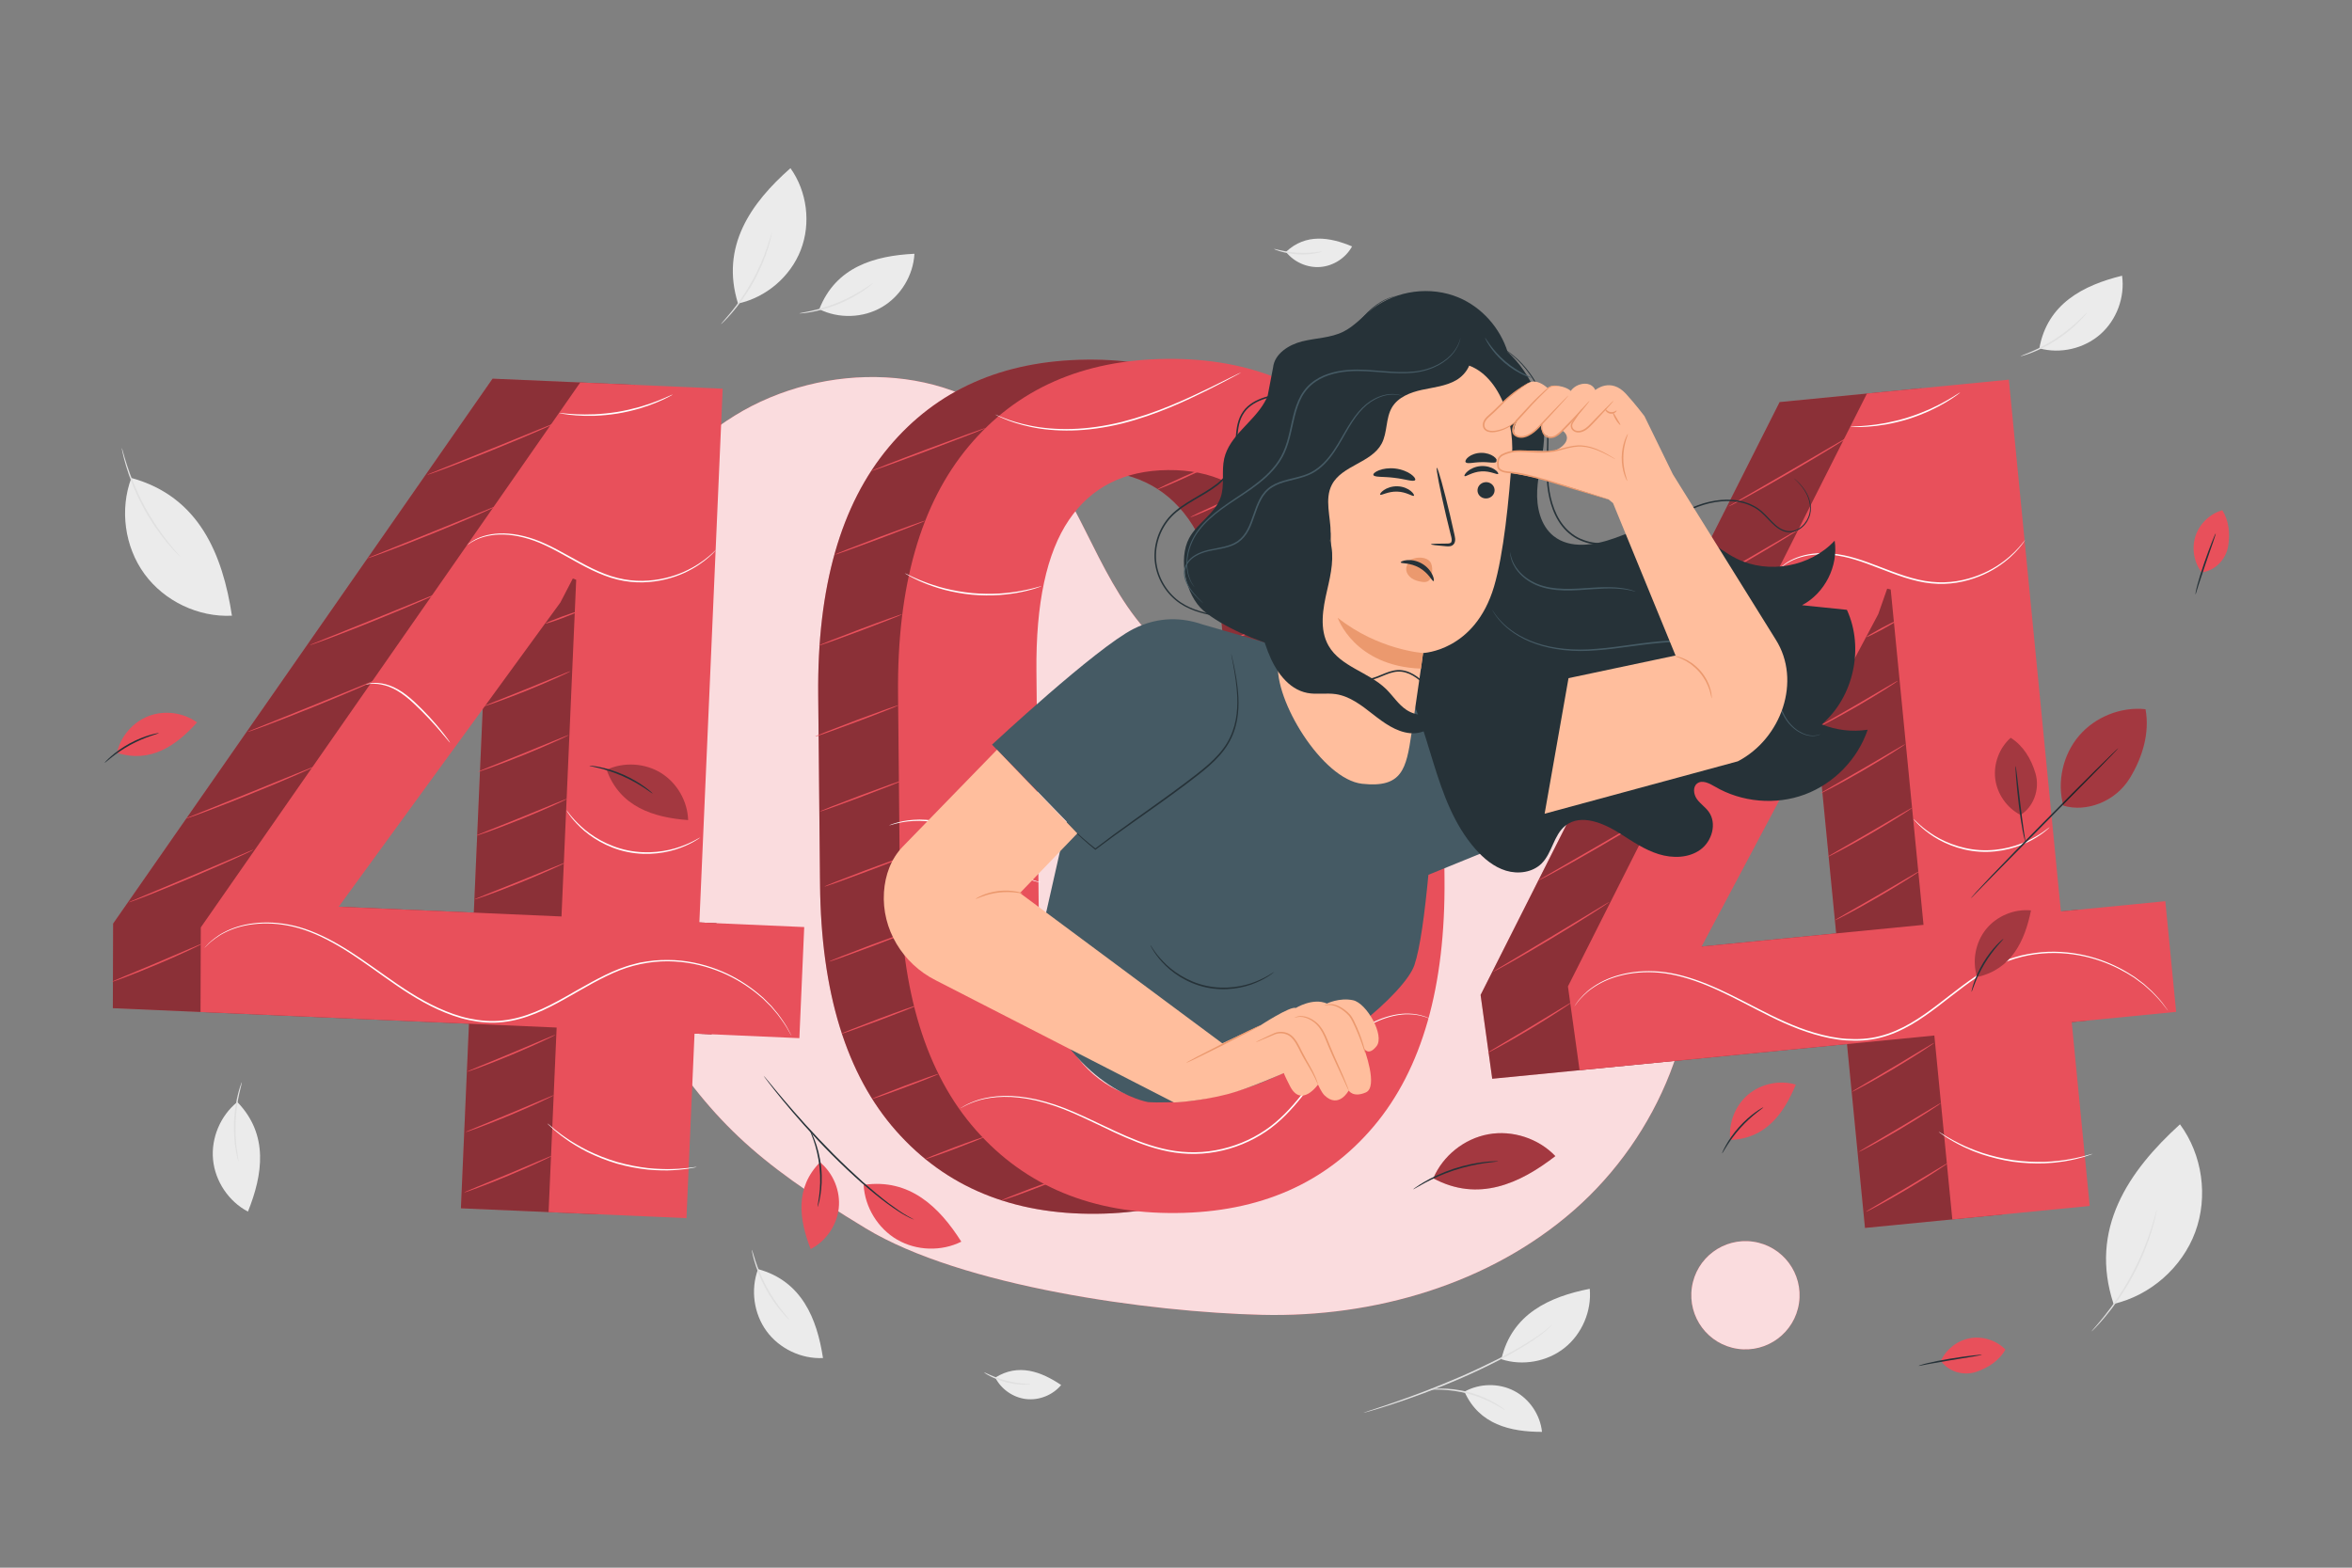 <?xml version="1.0" encoding="utf-8"?>
<!-- Generator: Adobe Illustrator 27.5.0, SVG Export Plug-In . SVG Version: 6.00 Build 0)  -->
<svg version="1.1" xmlns="http://www.w3.org/2000/svg" xmlns:xlink="http://www.w3.org/1999/xlink" x="0px" y="0px"
	 viewBox="0 0 750 500" style="enable-background:new 0 0 750 500;" xml:space="preserve">
<rect x="0" y="0" width="750" height="500" fill="#808080" stroke="none"/>
<g id="Background_Complete">
	<g>
		<path style="fill:#EBEBEB;" d="M466.99,443.86c4.792-2.688,10.94-2.789,15.818-0.259c4.878,2.53,8.337,7.613,8.9,13.079
			C481.609,456.69,471.659,454.332,466.99,443.86"/>
		<g>
			<path style="fill:#EBEBEB;" d="M478.758,433.513c6.757,2.215,14.589,0.805,20.149-3.627c5.561-4.432,8.681-11.752,8.028-18.833
				C494.111,413.566,482.068,419.049,478.758,433.513"/>
			<g>
				<path style="fill:#E0E0E0;" d="M434.793,450.602c-0.005-0.017,0.213-0.103,0.632-0.251c0.472-0.159,1.083-0.366,1.842-0.623
					c1.606-0.521,3.927-1.278,6.777-2.27c5.703-1.966,13.535-4.834,21.972-8.509c4.214-1.851,8.175-3.73,11.732-5.531
					c3.541-1.83,6.678-3.577,9.248-5.15c2.546-1.606,4.579-2.962,5.875-4.036c1.325-1.037,1.971-1.716,2.015-1.671
					c0.013,0.013-0.145,0.184-0.457,0.502c-0.318,0.311-0.764,0.801-1.428,1.326c-1.266,1.13-3.276,2.538-5.808,4.191
					c-2.555,1.619-5.684,3.406-9.223,5.265c-3.555,1.828-7.52,3.726-11.743,5.581c-8.456,3.684-16.323,6.502-22.063,8.381
					c-2.868,0.949-5.209,1.654-6.834,2.115c-0.771,0.218-1.392,0.394-1.872,0.53C435.026,450.566,434.798,450.619,434.793,450.602z"
					/>
			</g>
		</g>
		<g>
			<path style="fill:#E0E0E0;" d="M479.964,449.741c-0.052,0.074-1.223-0.739-3.237-1.829c-2.01-1.093-4.906-2.397-8.271-3.323
				c-3.369-0.917-6.525-1.27-8.812-1.353c-2.288-0.088-3.71,0.015-3.717-0.075c-0.003-0.036,0.349-0.092,0.992-0.163
				c0.641-0.079,1.577-0.128,2.733-0.13c2.311-0.01,5.524,0.289,8.941,1.219c3.414,0.94,6.331,2.319,8.314,3.505
				c0.994,0.591,1.773,1.11,2.286,1.504C479.71,449.484,479.984,449.712,479.964,449.741z"/>
		</g>
	</g>
	<g>
		<path style="fill:#EBEBEB;" d="M241.728,404.776c-2.435,6.487-1.385,14.17,2.701,19.766c4.086,5.596,11.083,8.936,18.004,8.593
			C260.515,420.545,255.674,408.595,241.728,404.776"/>
		<g>
			<path style="fill:#E0E0E0;" d="M239.756,398.599c0.084-0.019,0.427,1.376,1.154,3.57c0.724,2.194,1.889,5.173,3.551,8.28
				c1.669,3.104,3.505,5.724,4.932,7.542c1.425,1.82,2.397,2.877,2.334,2.937c-0.026,0.025-0.294-0.215-0.758-0.672
				c-0.468-0.453-1.108-1.145-1.862-2.033c-1.511-1.771-3.418-4.389-5.105-7.528c-1.68-3.142-2.805-6.178-3.443-8.417
				c-0.321-1.119-0.544-2.035-0.662-2.676C239.773,398.964,239.721,398.607,239.756,398.599z"/>
		</g>
	</g>
	<g>
		<path style="fill:#EBEBEB;" d="M41.887,152.443c-3.772,10.049-2.146,21.95,4.184,30.619s17.169,13.842,27.89,13.311
			C70.989,176.871,63.49,158.359,41.887,152.443"/>
		<g>
			<path style="fill:#E0E0E0;" d="M38.832,142.875c0.035-0.008,0.2,0.525,0.468,1.492c0.259,0.97,0.671,2.363,1.223,4.068
				c1.098,3.411,2.892,8.042,5.471,12.865c2.59,4.818,5.454,8.877,7.688,11.679c1.115,1.403,2.047,2.518,2.711,3.27
				c0.658,0.758,1.01,1.19,0.984,1.215c-0.026,0.025-0.428-0.36-1.133-1.078c-0.712-0.712-1.69-1.794-2.847-3.175
				c-2.318-2.756-5.252-6.812-7.861-11.665c-2.597-4.857-4.351-9.545-5.363-13.001c-0.509-1.728-0.869-3.141-1.068-4.129
				C38.895,143.431,38.797,142.883,38.832,142.875z"/>
		</g>
	</g>
	<g>
		<path style="fill:#EBEBEB;" d="M75.675,351.484c-5.398,4.345-8.404,11.492-7.735,18.389c0.669,6.897,4.993,13.333,11.125,16.56
			C83.821,374.62,85.736,361.869,75.675,351.484"/>
		<g>
			<path style="fill:#E0E0E0;" d="M77.121,345.164c0.082,0.026-0.333,1.401-0.824,3.66c-0.494,2.257-1.006,5.415-1.158,8.935
				c-0.143,3.522,0.104,6.712,0.407,9.002c0.301,2.292,0.599,3.697,0.515,3.716c-0.035,0.008-0.144-0.335-0.311-0.964
				c-0.173-0.628-0.371-1.549-0.569-2.697c-0.399-2.293-0.708-5.517-0.563-9.078c0.153-3.559,0.73-6.746,1.32-8.998
				c0.293-1.127,0.567-2.029,0.792-2.641C76.95,345.486,77.087,345.153,77.121,345.164z"/>
		</g>
	</g>
	<g>
		<path style="fill:#EBEBEB;" d="M261.26,98.624c6.203,3.087,13.953,2.831,19.939-0.659c5.986-3.49,10.026-10.108,10.394-17.028
			C278.874,81.554,266.489,85.143,261.26,98.624"/>
		<g>
			<path style="fill:#E0E0E0;" d="M254.914,99.952c-0.011-0.085,1.412-0.284,3.669-0.781c2.257-0.495,5.34-1.349,8.601-2.683
				c3.259-1.341,6.054-2.899,8.008-4.132c1.957-1.231,3.108-2.089,3.16-2.021c0.022,0.028-0.244,0.27-0.746,0.685
				c-0.498,0.419-1.253,0.984-2.213,1.644c-1.917,1.321-4.716,2.95-8.012,4.306c-3.297,1.349-6.433,2.156-8.726,2.562
				c-1.146,0.205-2.081,0.333-2.73,0.384C255.278,99.973,254.919,99.988,254.914,99.952z"/>
		</g>
	</g>
	<g>
		<path style="fill:#EBEBEB;" d="M235.338,96.805c8.932-1.918,16.709-8.553,20.009-17.072c3.3-8.519,2.023-18.662-3.287-26.097
			C239.458,64.729,229.645,78.611,235.338,96.805"/>
		<g>
			<path style="fill:#E0E0E0;" d="M229.889,103.392c-0.026-0.025,0.276-0.392,0.843-1.031c0.572-0.634,1.377-1.573,2.342-2.753
				c1.933-2.358,4.419-5.773,6.687-9.834c2.259-4.068,3.853-7.98,4.839-10.865c0.496-1.442,0.87-2.62,1.108-3.44
				c0.245-0.818,0.398-1.268,0.433-1.259c0.035,0.008-0.051,0.474-0.237,1.311c-0.178,0.839-0.5,2.038-0.954,3.504
				c-0.903,2.93-2.456,6.901-4.734,11.003c-2.287,4.096-4.844,7.507-6.86,9.817c-1.007,1.157-1.857,2.063-2.476,2.656
				C230.265,103.098,229.915,103.417,229.889,103.392z"/>
		</g>
	</g>
	<g>
		<path style="fill:#EBEBEB;" d="M317.372,439.371c1.886,3.722,5.72,6.385,9.866,6.851c4.146,0.467,8.477-1.277,11.143-4.486
			C332.017,437.461,324.745,434.741,317.372,439.371"/>
		<g>
			<path style="fill:#E0E0E0;" d="M313.83,437.731c0.077-0.149,3.086,1.605,7.197,2.639c4.104,1.069,7.585,0.977,7.581,1.145
				c0.002,0.063-0.863,0.168-2.271,0.134c-1.405-0.033-3.352-0.242-5.439-0.774c-2.085-0.536-3.893-1.288-5.141-1.935
				C314.506,438.294,313.797,437.785,313.83,437.731z"/>
		</g>
	</g>
	<g>
		<path style="fill:#EBEBEB;" d="M410.07,80.332c2.57,3.287,6.847,5.158,11.005,4.814c4.158-0.344,8.07-2.892,10.065-6.556
			C424.069,75.625,416.409,74.364,410.07,80.332"/>
		<g>
			<path style="fill:#E0E0E0;" d="M406.278,79.408c0.047-0.161,3.338,0.978,7.572,1.197c4.234,0.256,7.63-0.509,7.659-0.343
				c0.014,0.061-0.815,0.332-2.202,0.571c-1.385,0.24-3.336,0.411-5.486,0.292c-2.149-0.123-4.068-0.511-5.418-0.904
				C407.05,79.829,406.257,79.467,406.278,79.408z"/>
		</g>
	</g>
	<g>
		<path style="fill:#EBEBEB;" d="M650.305,111.093c6.677,1.842,14.231,0.107,19.435-4.462c5.205-4.57,7.902-11.836,6.939-18.695
			C664.318,90.975,652.856,96.867,650.305,111.093"/>
		<g>
			<path style="fill:#E0E0E0;" d="M644.333,113.61c-0.027-0.082,1.331-0.549,3.451-1.469c2.119-0.917,4.981-2.345,7.925-4.278
				c2.941-1.94,5.384-4.003,7.065-5.587c1.684-1.582,2.649-2.644,2.714-2.587c0.027,0.024-0.188,0.312-0.601,0.815
				c-0.409,0.507-1.041,1.206-1.856,2.036c-1.628,1.663-4.063,3.796-7.036,5.758c-2.977,1.954-5.899,3.346-8.07,4.183
				c-1.086,0.42-1.978,0.725-2.605,0.899C644.694,113.561,644.344,113.645,644.333,113.61z"/>
		</g>
	</g>
	<g>
		<path style="fill:#EBEBEB;" d="M673.966,415.879c11.744-2.712,21.867-11.623,26.047-22.928c4.18-11.305,2.288-24.658-4.867-34.357
			C678.747,373.484,666.086,391.995,673.966,415.879"/>
		<g>
			<path style="fill:#E0E0E0;" d="M666.912,424.678c-0.026-0.025,0.373-0.507,1.115-1.356c0.75-0.842,1.799-2.091,3.055-3.664
				c1.262-1.569,2.684-3.5,4.18-5.7c1.474-2.214,3.008-4.706,4.469-7.406c1.444-2.71,2.673-5.366,3.704-7.819
				c1.007-2.462,1.831-4.715,2.441-6.634c0.618-1.915,1.079-3.481,1.366-4.57c0.297-1.087,0.479-1.686,0.514-1.678
				c0.035,0.008-0.08,0.622-0.317,1.727c-0.228,1.107-0.636,2.693-1.211,4.631c-0.568,1.941-1.36,4.219-2.349,6.706
				c-1.013,2.477-2.236,5.156-3.69,7.883c-1.469,2.717-3.026,5.217-4.531,7.429c-1.526,2.198-2.987,4.116-4.291,5.662
				c-1.297,1.551-2.393,2.767-3.191,3.569C667.387,424.268,666.938,424.703,666.912,424.678z"/>
		</g>
	</g>
</g>
<g id="Background_Simple" style="display:none;">
	<path style="display:inline;fill:#EBEBEB;" d="M247.007,60.832c-7.943-6.511-20.912-5.467-27.886,2.072l0,0
		c-6.046,5.327-4.185,20.444,3.318,27.457c7.503,7.014,20.902,5.989,27.427-1.943C256.39,80.486,254.949,67.342,247.007,60.832z"/>
	<path style="display:inline;fill:#EBEBEB;" d="M428.226,74.593c8.28,3.385,17.212-4.529,26.11-3.605
		c4.546,0.472,8.495,3.198,12.737,4.899c4.242,1.701,12.611,2.159,14.302-3.501c3.858-6.865-2.456-15.115-8.598-19.782
		c-6.141-4.667-17.146-6.199-24.848-6.613c-5.524-0.297-11.221,0.215-16.217,2.59c-4.996,2.375-9.206,6.841-10.258,12.272
		C420.401,66.284,423.106,72.5,428.226,74.593z"/>
	<g style="display:inline;">
		
			<ellipse transform="matrix(0.986 -0.168 0.168 0.986 -21.102 22.577)" style="fill:#EBEBEB;" cx="123.102" cy="136.214" rx="47.708" ry="47.708"/>
	</g>
	<g style="display:inline;">
		<path style="fill:#EBEBEB;" d="M195.313,359.769c-18.11-22.039-37.72-34.079-55.927-35.743
			c-19.541-1.298-40.69,6.785-50.375,23.807c-9.685,17.022-3.338,42.609,15.017,49.438c7.541,2.806,16.223,2.459,23.096,6.644
			c10.703,6.518,12.889,21.132,21.028,30.659c9.997,11.701,28.777,13.702,42.143,6.071c13.365-7.631,21.077-23.267,21.25-38.656
			C211.717,386.6,205.084,371.66,195.313,359.769z"/>
	</g>
	<g style="display:inline;">
		
			<ellipse transform="matrix(1 -0.022 0.022 1 -5.767 15.055)" style="fill:#EBEBEB;" cx="675.477" cy="267.388" rx="49.395" ry="49.395"/>
	</g>
</g>
<g id="Capa_8">
	<g>
		<path style="fill:#E8505B;" d="M538.223,289.8c-6.316-35.247-36.583-66.028-72.274-68.935
			c-19.446-1.584-39.003,4.549-58.372,2.209c-16.253-1.963-31.684-10.1-42.485-22.403c-15.982-18.205-21.416-44.093-38.349-61.416
			c-23.342-23.881-64.076-24.257-92.473-6.685c-28.396,17.572-45.568,49.275-53.426,81.731l-0.311,9.869
			c-1.71,33.663,7.143,72.787,26.676,102.794c19.786,30.396,32.797,42.946,68.858,64.806
			c30.622,18.562,90.582,26.722,126.381,27.584c35.798,0.862,72.575-9.809,99.496-33.421
			C528.867,362.323,544.539,325.047,538.223,289.8z"/>
		<g style="opacity:0.8;">
			<path style="fill:#FFFFFF;" d="M538.223,289.8c-6.316-35.247-36.583-66.028-72.274-68.935
				c-19.446-1.584-39.003,4.549-58.372,2.209c-16.253-1.963-31.684-10.1-42.485-22.403c-15.982-18.205-21.416-44.093-38.349-61.416
				c-23.342-23.881-64.076-24.257-92.473-6.685c-28.396,17.572-45.568,49.275-53.426,81.731l-0.311,9.869
				c-1.71,33.663,7.143,72.787,26.676,102.794c19.786,30.396,32.797,42.946,68.858,64.806
				c30.622,18.562,90.582,26.722,126.381,27.584c35.798,0.862,72.575-9.809,99.496-33.421
				C528.867,362.323,544.539,325.047,538.223,289.8z"/>
		</g>
	</g>
	<g>
		
			<ellipse transform="matrix(0.144 -0.99 0.99 0.144 67.464 904.272)" style="fill:#E8505B;" cx="556.221" cy="413.155" rx="17.254" ry="17.254"/>
		
			<ellipse transform="matrix(0.144 -0.99 0.99 0.144 67.464 904.272)" style="opacity:0.8;fill:#FFFFFF;" cx="556.221" cy="413.155" rx="17.254" ry="17.254"/>
	</g>
</g>
<g id="_x34_04">
	<g>
		<g>
			<path style="fill:#E8505B;" d="M435.164,280.453c0.331,34.433-7.178,60.755-22.521,78.967
				c-15.347,18.215-36.356,27.449-63.026,27.705c-26.795,0.257-48.097-8.57-63.91-26.486
				c-15.813-17.913-23.885-44.085-24.215-78.518l-0.582-60.558c-0.329-34.309,7.176-60.633,22.521-78.967
				c15.343-18.335,36.411-27.631,63.206-27.888c26.671-0.256,47.916,8.633,63.73,26.669c15.815,18.036,23.886,44.21,24.216,78.519
				L435.164,280.453z M390.326,213.533c-0.208-21.68-4-37.697-11.374-48.044c-7.374-10.347-18.034-15.454-31.975-15.32
				c-13.943,0.134-24.472,5.444-31.584,15.93c-7.114,10.486-10.567,26.572-10.358,48.253l0.707,73.584
				c0.209,21.806,4.03,37.91,11.468,48.316c7.434,10.409,18.123,15.544,32.066,15.41c13.94-0.134,24.438-5.443,31.492-15.929
				c7.053-10.486,10.475-26.691,10.264-48.616L390.326,213.533z"/>
		</g>
		<g style="opacity:0.4;">
			<path d="M435.164,280.453c0.331,34.433-7.178,60.755-22.521,78.967c-15.347,18.215-36.356,27.449-63.026,27.705
				c-26.795,0.257-48.097-8.57-63.91-26.486c-15.813-17.913-23.885-44.085-24.215-78.518l-0.582-60.558
				c-0.329-34.309,7.176-60.633,22.521-78.967c15.343-18.335,36.411-27.631,63.206-27.888c26.671-0.256,47.916,8.633,63.73,26.669
				c15.815,18.036,23.886,44.21,24.216,78.519L435.164,280.453z M390.326,213.533c-0.208-21.68-4-37.697-11.374-48.044
				c-7.374-10.347-18.034-15.454-31.975-15.32c-13.943,0.134-24.472,5.444-31.584,15.93c-7.114,10.486-10.567,26.572-10.358,48.253
				l0.707,73.584c0.209,21.806,4.03,37.91,11.468,48.316c7.434,10.409,18.123,15.544,32.066,15.41
				c13.94-0.134,24.438-5.443,31.492-15.929c7.053-10.486,10.475-26.691,10.264-48.616L390.326,213.533z"/>
		</g>
		<g>
			<path style="fill:#E8505B;" d="M460.623,280.208c0.331,34.433-7.178,60.755-22.521,78.967
				c-15.347,18.215-36.356,27.449-63.026,27.705c-26.796,0.257-48.097-8.57-63.91-26.486
				c-15.813-17.913-23.885-44.085-24.215-78.518l-0.582-60.558c-0.329-34.309,7.176-60.633,22.521-78.967
				c15.343-18.335,36.411-27.631,63.206-27.888c26.671-0.256,47.916,8.633,63.73,26.669c15.814,18.036,23.886,44.21,24.215,78.519
				L460.623,280.208z M415.785,213.288c-0.208-21.681-4-37.697-11.374-48.044c-7.374-10.347-18.034-15.454-31.975-15.32
				c-13.943,0.134-24.472,5.444-31.583,15.931c-7.115,10.486-10.567,26.572-10.358,48.253l0.707,73.584
				c0.209,21.806,4.03,37.91,11.468,48.316c7.434,10.409,18.123,15.544,32.066,15.41c13.94-0.134,24.438-5.443,31.493-15.929
				c7.052-10.486,10.474-26.691,10.264-48.616L415.785,213.288z"/>
		</g>
		<g>
			<path style="fill:#E8505B;" d="M286.55,224.917c0.051,0.135-5.862,2.481-13.205,5.24c-7.345,2.76-13.338,4.888-13.389,4.753
				c-0.051-0.135,5.861-2.48,13.206-5.241C280.505,226.91,286.5,224.782,286.55,224.917z"/>
		</g>
		<g>
			<path style="fill:#E8505B;" d="M288.02,248.846c0.051,0.135-5.862,2.481-13.204,5.24c-7.345,2.76-13.339,4.888-13.389,4.753
				c-0.051-0.135,5.861-2.48,13.206-5.241C281.974,250.84,287.969,248.712,288.02,248.846z"/>
		</g>
		<g>
			<path style="fill:#E8505B;" d="M289.489,272.776c0.051,0.135-5.862,2.481-13.205,5.24c-7.345,2.76-13.338,4.888-13.389,4.753
				c-0.051-0.135,5.861-2.48,13.206-5.241C283.443,274.77,289.438,272.642,289.489,272.776z"/>
		</g>
		<g>
			<path style="fill:#E8505B;" d="M290.958,296.706c0.051,0.135-5.862,2.481-13.204,5.24c-7.345,2.76-13.339,4.888-13.389,4.753
				c-0.051-0.135,5.861-2.48,13.206-5.241C284.913,298.7,290.908,296.572,290.958,296.706z"/>
		</g>
		<g>
			<path style="fill:#E8505B;" d="M292.427,320.636c0.013,0.034-0.314,0.193-0.916,0.452c-0.602,0.259-1.478,0.619-2.565,1.052
				c-2.174,0.867-5.189,2.031-8.531,3.287c-3.343,1.256-6.379,2.366-8.586,3.145c-1.103,0.389-2,0.696-2.623,0.897
				c-0.623,0.201-0.974,0.296-0.987,0.263c-0.013-0.034,0.314-0.193,0.915-0.452c0.601-0.259,1.478-0.619,2.565-1.052
				c2.174-0.867,5.189-2.031,8.532-3.288c3.342-1.256,6.378-2.365,8.585-3.144c1.103-0.389,2-0.696,2.623-0.897
				C292.064,320.698,292.415,320.602,292.427,320.636z"/>
		</g>
		<g>
			<path style="fill:#E8505B;" d="M299.263,342.526c0.025,0.067-1.133,0.572-3.027,1.334c-1.894,0.762-4.522,1.781-7.437,2.876
				c-2.915,1.096-5.565,2.06-7.492,2.734c-1.927,0.674-3.131,1.057-3.157,0.989c-0.025-0.067,1.133-0.572,3.027-1.334
				c1.894-0.762,4.523-1.781,7.438-2.877c2.915-1.095,5.564-2.06,7.491-2.733C298.033,342.842,299.238,342.459,299.263,342.526z"/>
		</g>
		<g>
			<path style="fill:#E8505B;" d="M313.887,362.61c0.025,0.067-1.004,0.524-2.689,1.207c-1.685,0.684-4.025,1.594-6.621,2.57
				c-2.597,0.976-4.958,1.832-6.676,2.427c-1.718,0.595-2.793,0.93-2.819,0.862c-0.025-0.067,1.004-0.524,2.689-1.207
				c1.685-0.684,4.026-1.594,6.623-2.57c2.596-0.976,4.957-1.832,6.675-2.427C312.786,362.877,313.861,362.543,313.887,362.61z"/>
		</g>
		<g>
			<path style="fill:#E8505B;" d="M338.197,375.775c0.025,0.067-1.004,0.524-2.689,1.207s-4.025,1.594-6.621,2.57
				c-2.597,0.976-4.958,1.832-6.676,2.427c-1.718,0.595-2.793,0.93-2.819,0.862c-0.025-0.067,1.004-0.524,2.689-1.207
				c1.685-0.684,4.026-1.594,6.623-2.57c2.596-0.976,4.957-1.832,6.675-2.427C337.097,376.043,338.172,375.708,338.197,375.775z"/>
		</g>
		<g>
			<path style="fill:#E8505B;" d="M411.522,324.713c0.059,0.131-7.532,3.672-16.952,7.906c-9.424,4.237-17.108,7.563-17.167,7.432
				c-0.059-0.131,7.53-3.671,16.954-7.907C403.777,327.909,411.463,324.582,411.522,324.713z"/>
		</g>
		<g>
			<path style="fill:#E8505B;" d="M416.501,304.208c0.059,0.131-6.207,3.076-13.995,6.577c-7.79,3.502-14.151,6.234-14.21,6.103
				c-0.059-0.131,6.206-3.076,13.996-6.578C410.08,306.809,416.442,304.077,416.501,304.208z"/>
		</g>
		<g>
			<path style="fill:#E8505B;" d="M418.792,281.176c0.059,0.131-6.207,3.076-13.995,6.577c-7.79,3.502-14.151,6.234-14.21,6.103
				c-0.059-0.131,6.206-3.076,13.996-6.578C412.371,283.777,418.733,281.045,418.792,281.176z"/>
		</g>
		<g>
			<path style="fill:#E8505B;" d="M421.084,258.144c0.059,0.131-6.207,3.076-13.995,6.577c-7.79,3.502-14.151,6.234-14.21,6.103
				c-0.059-0.131,6.206-3.076,13.996-6.578C414.663,260.745,421.025,258.013,421.084,258.144z"/>
		</g>
		<g>
			<path style="fill:#E8505B;" d="M423.375,235.111c0.059,0.131-6.207,3.076-13.995,6.577c-7.79,3.502-14.151,6.234-14.21,6.103
				c-0.059-0.131,6.206-3.076,13.996-6.578C416.954,237.713,423.316,234.98,423.375,235.111z"/>
		</g>
		<g>
			<path style="fill:#E8505B;" d="M418.792,214.6c0.059,0.131-6.207,3.076-13.995,6.577c-7.79,3.502-14.151,6.234-14.21,6.103
				c-0.059-0.131,6.206-3.076,13.996-6.578C412.371,217.202,418.733,214.469,418.792,214.6z"/>
		</g>
		<g>
			<path style="fill:#E8505B;" d="M418.792,192.52c0.059,0.131-6.207,3.076-13.995,6.577c-7.79,3.502-14.151,6.234-14.21,6.103
				c-0.059-0.131,6.206-3.076,13.996-6.578C412.371,195.121,418.733,192.389,418.792,192.52z"/>
		</g>
		<g>
			<path style="fill:#E8505B;" d="M416.501,171.727c0.059,0.131-6.207,3.076-13.995,6.577c-7.79,3.502-14.151,6.234-14.21,6.103
				c-0.059-0.131,6.206-3.076,13.996-6.577C410.08,174.328,416.442,171.596,416.501,171.727z"/>
		</g>
		<g>
			<path style="fill:#E8505B;" d="M396.747,157.243c0.059,0.131-3.734,1.964-8.47,4.094c-4.738,2.13-8.626,3.75-8.685,3.619
				c-0.059-0.131,3.733-1.964,8.471-4.094C392.799,158.732,396.688,157.112,396.747,157.243z"/>
		</g>
		<g>
			<path style="fill:#E8505B;" d="M386.186,148.37c0.059,0.131-3.734,1.964-8.47,4.093c-4.738,2.13-8.626,3.75-8.685,3.619
				c-0.059-0.131,3.733-1.964,8.471-4.094C382.238,149.859,386.127,148.238,386.186,148.37z"/>
		</g>
		<g>
			<path style="fill:#E8505B;" d="M287.684,195.91c0.051,0.135-5.862,2.481-13.204,5.24c-7.345,2.76-13.339,4.888-13.389,4.753
				s5.861-2.48,13.206-5.241C281.639,197.903,287.633,195.775,287.684,195.91z"/>
		</g>
		<g>
			<path style="fill:#E8505B;" d="M295.045,166.066c0.051,0.135-6.361,2.668-14.318,5.659c-7.96,2.991-14.452,5.306-14.503,5.171
				c-0.051-0.135,6.359-2.668,14.319-5.659C288.501,168.247,294.994,165.932,295.045,166.066z"/>
		</g>
		<g>
			<path style="fill:#E8505B;" d="M314.267,136.531c0.051,0.135-8.079,3.314-18.156,7.101c-10.08,3.788-18.29,6.749-18.341,6.614
				c-0.051-0.134,8.077-3.313,18.158-7.101C306.004,139.357,314.216,136.396,314.267,136.531z"/>
		</g>
		<g>
			<path style="fill:#FFFFFF;" d="M456.313,325.044c-0.004,0.008-0.146-0.041-0.419-0.144c-0.293-0.114-0.693-0.269-1.205-0.467
				c-0.532-0.196-1.222-0.34-2.018-0.568c-0.82-0.11-1.756-0.34-2.835-0.341c-4.269-0.276-10.668,1.279-16.857,5.914
				c-3.136,2.243-6.069,5.313-8.931,8.829c-2.871,3.513-5.676,7.481-8.867,11.487c-3.188,3.988-6.86,8.038-11.525,11.169
				c-4.634,3.136-10.098,5.411-15.942,6.461c-5.846,1.077-11.765,0.767-17.189-0.575c-5.447-1.305-10.419-3.449-15.059-5.588
				c-4.643-2.152-8.976-4.347-13.142-6.151c-4.147-1.838-8.172-3.165-11.92-4.058c-3.756-0.856-7.243-1.23-10.3-1.186
				c-3.061,0.034-5.672,0.497-7.751,1.055c-2.061,0.625-3.606,1.285-4.612,1.808c-0.486,0.257-0.865,0.457-1.143,0.604
				c-0.259,0.134-0.395,0.198-0.399,0.191c-0.005-0.008,0.121-0.088,0.372-0.237c0.273-0.159,0.645-0.374,1.122-0.651
				c0.995-0.556,2.536-1.25,4.605-1.91c2.086-0.592,4.716-1.089,7.802-1.151c3.082-0.072,6.6,0.279,10.387,1.118
				c3.777,0.875,7.836,2.192,12.009,4.021c4.187,1.793,8.533,3.976,13.171,6.111c4.636,2.122,9.585,4.243,14.978,5.527
				c5.371,1.32,11.202,1.621,16.978,0.558c5.771-1.036,11.169-3.28,15.749-6.371c4.606-3.083,8.25-7.081,11.436-11.047
				c3.189-3.981,6.01-7.944,8.907-11.46c2.885-3.515,5.868-6.607,9.048-8.852c6.273-4.642,12.77-6.162,17.085-5.819
				c1.09,0.018,2.034,0.265,2.857,0.393c0.799,0.245,1.491,0.407,2.02,0.62c0.506,0.22,0.901,0.391,1.191,0.517
				C456.183,324.971,456.317,325.036,456.313,325.044z"/>
		</g>
		<g>
			<path style="fill:#FFFFFF;" d="M462.617,258.296c0.01,0.055-0.712,0.149-1.944,0.559c-1.227,0.421-2.938,1.229-4.828,2.585
				c-1.908,1.331-3.975,3.19-6.411,5.114c-2.449,1.912-5.355,3.746-8.593,5.287c-6.484,3.12-12.991,4.334-17.664,4.564
				c-1.17,0.097-2.234,0.062-3.164,0.083c-0.931-0.038-1.733-0.054-2.386-0.104c-0.603-0.061-1.099-0.112-1.501-0.153
				c-0.342-0.041-0.521-0.071-0.519-0.089c0.002-0.018,0.184-0.023,0.528-0.016c0.402,0.015,0.899,0.033,1.502,0.055
				c0.677,0.004,1.47,0.009,2.376,0.015c0.924-0.049,1.98-0.04,3.139-0.159c4.632-0.323,11.052-1.581,17.465-4.667
				c3.204-1.525,6.084-3.325,8.524-5.197c2.43-1.886,4.538-3.729,6.495-5.038c1.941-1.334,3.713-2.109,4.976-2.475
				c0.637-0.171,1.135-0.285,1.48-0.32C462.435,258.294,462.615,258.278,462.617,258.296z"/>
		</g>
		<g>
			<path style="fill:#FFFFFF;" d="M331.994,281.466c-0.003,0.018-0.192-0.009-0.549-0.078c-0.354-0.078-0.889-0.156-1.554-0.345
				c-1.327-0.386-3.22-1.093-5.357-2.35c-2.143-1.245-4.497-3.032-7.001-5.115c-2.512-2.074-5.191-4.449-8.265-6.572
				c-3.077-2.111-6.339-3.617-9.491-4.35c-3.135-0.78-6.073-0.945-8.512-0.81c-2.445,0.124-4.397,0.533-5.723,0.874
				c-1.33,0.336-2.048,0.595-2.065,0.546c-0.006-0.017,0.168-0.094,0.507-0.225c0.34-0.128,0.838-0.331,1.504-0.516
				c1.319-0.404,3.28-0.873,5.754-1.046c2.467-0.185,5.453-0.057,8.649,0.711c3.208,0.717,6.554,2.246,9.671,4.386
				c3.111,2.15,5.791,4.546,8.278,6.634c2.481,2.098,4.789,3.897,6.883,5.167c2.088,1.282,3.931,2.03,5.227,2.472
				C331.261,281.24,332.003,281.421,331.994,281.466z"/>
		</g>
		<g>
			<path style="fill:#FFFFFF;" d="M332.17,186.942c0.011,0.034-0.582,0.249-1.667,0.61c-0.541,0.188-1.207,0.399-1.997,0.592
				c-0.787,0.2-1.676,0.464-2.684,0.644c-1.002,0.209-2.102,0.429-3.297,0.578c-1.189,0.199-2.473,0.292-3.821,0.413
				c-2.702,0.167-5.688,0.173-8.803-0.106c-3.114-0.307-6.046-0.869-8.671-1.537c-1.303-0.371-2.547-0.701-3.678-1.118
				c-1.147-0.369-2.186-0.79-3.132-1.182c-0.957-0.365-1.781-0.79-2.517-1.133c-0.74-0.337-1.355-0.669-1.851-0.954
				c-0.999-0.557-1.541-0.879-1.524-0.91c0.018-0.031,0.593,0.23,1.616,0.73c0.508,0.256,1.134,0.561,1.881,0.87
				c0.744,0.316,1.573,0.715,2.532,1.056c0.948,0.368,1.987,0.766,3.13,1.114c1.128,0.396,2.366,0.708,3.661,1.063
				c2.608,0.636,5.515,1.179,8.6,1.484c3.087,0.276,6.043,0.285,8.724,0.146c1.338-0.107,2.613-0.183,3.795-0.362
				c1.188-0.129,2.283-0.326,3.283-0.511c1.006-0.156,1.895-0.393,2.685-0.565c0.792-0.165,1.464-0.348,2.011-0.504
				C331.544,187.058,332.158,186.908,332.17,186.942z"/>
		</g>
		<g>
			<path style="fill:#FFFFFF;" d="M456.943,186.688c-0.01,0.015-0.156-0.056-0.426-0.205c-0.318-0.184-0.701-0.405-1.161-0.67
				c-0.495-0.305-1.108-0.663-1.856-1.014c-0.742-0.359-1.559-0.825-2.531-1.192c-0.481-0.2-0.982-0.408-1.503-0.624
				c-0.524-0.213-1.092-0.373-1.667-0.573c-1.144-0.423-2.415-0.713-3.74-1.056c-2.675-0.579-5.668-0.987-8.83-1.035
				c-3.163-0.007-6.164,0.347-8.849,0.879c-1.331,0.32-2.607,0.587-3.759,0.99c-0.578,0.19-1.15,0.34-1.677,0.544
				c-0.524,0.207-1.029,0.406-1.513,0.598c-0.979,0.35-1.803,0.801-2.552,1.147c-0.754,0.337-1.373,0.685-1.873,0.981
				c-0.464,0.257-0.851,0.471-1.172,0.649c-0.271,0.144-0.419,0.212-0.429,0.197c-0.01-0.015,0.118-0.113,0.372-0.286
				c0.309-0.202,0.68-0.444,1.126-0.736c0.487-0.325,1.096-0.7,1.844-1.065c0.741-0.374,1.563-0.852,2.542-1.228
				c0.485-0.203,0.991-0.415,1.516-0.635c0.529-0.216,1.103-0.377,1.685-0.578c1.159-0.425,2.445-0.712,3.79-1.048
				c2.712-0.565,5.751-0.938,8.954-0.931c3.202,0.049,6.233,0.476,8.934,1.089c1.338,0.36,2.619,0.669,3.771,1.115
				c0.578,0.211,1.149,0.383,1.675,0.608c0.521,0.229,1.023,0.45,1.505,0.662c0.972,0.392,1.785,0.885,2.52,1.272
				c0.741,0.378,1.343,0.765,1.825,1.098c0.441,0.299,0.808,0.549,1.113,0.756C456.827,186.573,456.953,186.673,456.943,186.688z"/>
		</g>
		<g>
			<path style="fill:#FFFFFF;" d="M395.805,118.763c0.008,0.016-0.241,0.164-0.723,0.433c-0.526,0.285-1.233,0.668-2.122,1.149
				c-1.849,0.986-4.533,2.398-7.885,4.075c-6.701,3.314-16.118,7.838-27.256,10.66c-5.569,1.374-11.016,2.105-15.987,2.22
				c-4.972,0.114-9.455-0.339-13.131-1.126c-3.679-0.777-6.57-1.767-8.497-2.598c-0.98-0.376-1.695-0.777-2.197-1.004
				c-0.496-0.243-0.752-0.378-0.744-0.394c0.008-0.016,0.279,0.087,0.789,0.299c0.516,0.196,1.241,0.566,2.229,0.911
				c1.942,0.77,4.832,1.7,8.494,2.425c3.659,0.736,8.111,1.147,13.045,1.008c4.934-0.14,10.34-0.88,15.874-2.245
				c11.07-2.804,20.483-7.258,27.219-10.486c3.324-1.64,6.03-2.975,7.955-3.924c0.907-0.445,1.629-0.799,2.167-1.062
				C395.531,118.865,395.797,118.747,395.805,118.763z"/>
		</g>
	</g>
	<g>
		<g>
			<path style="fill:#E8505B;" d="M195.057,292.997l33.432,1.46l-1.546,35.43l-33.432-1.46l-2.57,58.869l-43.97-1.92l2.57-58.868
				l-113.558-4.957l0.086-26.98L157.066,120.77l45.423,1.982L195.057,292.997z M80.047,287.977l71.041,3.102l4.688-107.38
				l-1.075-0.411l-3.974,7.654L80.047,287.977z"/>
		</g>
		<g style="opacity:0.4;">
			<path d="M195.057,292.997l33.432,1.46l-1.546,35.43l-33.432-1.46l-2.57,58.869l-43.97-1.92l2.57-58.868l-113.558-4.957
				l0.086-26.98L157.066,120.77l45.423,1.982L195.057,292.997z M80.047,287.977l71.041,3.102l4.688-107.38l-1.075-0.411
				l-3.974,7.654L80.047,287.977z"/>
		</g>
		<g>
			<path style="fill:#E8505B;" d="M223.015,294.218l33.433,1.46l-1.546,35.43l-33.433-1.46l-2.57,58.868l-43.969-1.919l2.57-58.868
				l-113.558-4.957l0.086-26.98L185.025,121.99l45.422,1.983L223.015,294.218z M108.005,289.198l71.042,3.102l4.688-107.38
				l-1.075-0.411l-3.974,7.654L108.005,289.198z"/>
		</g>
		<g>
			<g>
				<path style="fill:#E8505B;" d="M64.595,300.921c0.015,0.033-0.371,0.247-1.082,0.606c-0.711,0.36-1.749,0.861-3.038,1.466
					c-2.578,1.21-6.168,2.822-10.17,4.514c-4.004,1.692-7.662,3.143-10.326,4.149c-1.332,0.503-2.415,0.898-3.168,1.157
					c-0.753,0.26-1.176,0.387-1.189,0.354c-0.013-0.034,0.385-0.225,1.115-0.542c0.832-0.351,1.872-0.79,3.106-1.311
					c2.729-1.14,6.305-2.634,10.259-4.286c3.939-1.684,7.502-3.208,10.222-4.37c1.234-0.522,2.273-0.962,3.104-1.314
					C64.165,301.04,64.58,300.888,64.595,300.921z"/>
			</g>
			<g>
				<path style="fill:#E8505B;" d="M80.867,270.975c0.015,0.033-0.522,0.315-1.506,0.797c-0.985,0.48-2.42,1.154-4.203,1.965
					c-3.564,1.626-8.521,3.797-14.025,6.126c-5.508,2.325-10.519,4.368-14.169,5.792c-1.824,0.713-3.308,1.272-4.338,1.645
					c-1.031,0.37-1.608,0.559-1.621,0.525c-0.013-0.034,0.539-0.286,1.547-0.714c1.09-0.458,2.531-1.065,4.274-1.798
					c3.686-1.55,8.634-3.63,14.105-5.93c5.459-2.32,10.399-4.419,14.079-5.983c1.74-0.739,3.179-1.351,4.268-1.813
					C80.286,271.162,80.852,270.943,80.867,270.975z"/>
			</g>
			<g>
				<path style="fill:#E8505B;" d="M100.735,244.273c0.015,0.033-0.548,0.315-1.576,0.798c-1.03,0.48-2.529,1.155-4.392,1.967
					c-3.723,1.627-8.898,3.798-14.642,6.127c-5.748,2.325-10.976,4.367-14.782,5.79c-1.902,0.713-3.449,1.271-4.522,1.643
					c-1.075,0.369-1.675,0.558-1.687,0.524c-0.013-0.034,0.564-0.286,1.616-0.714c1.133-0.456,2.638-1.063,4.461-1.797
					c3.841-1.547,9.008-3.628,14.719-5.929c5.701-2.321,10.859-4.422,14.694-5.983c1.82-0.741,3.323-1.353,4.454-1.814
					C100.131,244.46,100.721,244.24,100.735,244.273z"/>
			</g>
			<g>
				<path style="fill:#E8505B;" d="M180.327,275.113c0.014,0.033-0.373,0.24-1.087,0.587c-0.713,0.347-1.754,0.831-3.046,1.414
					c-2.585,1.166-6.181,2.721-10.192,4.345c-4.012,1.624-7.677,3.011-10.345,3.972c-1.334,0.48-2.418,0.858-3.171,1.104
					c-0.754,0.247-1.176,0.368-1.189,0.335c-0.012-0.034,0.386-0.219,1.118-0.525c0.834-0.338,1.876-0.759,3.112-1.259
					c2.736-1.094,6.318-2.526,10.28-4.111c3.946-1.619,7.516-3.083,10.242-4.201c1.236-0.501,2.277-0.923,3.111-1.261
					C179.897,275.225,180.312,275.08,180.327,275.113z"/>
			</g>
			<g>
				<path style="fill:#E8505B;" d="M177.093,330.051c0.015,0.033-0.36,0.24-1.05,0.586c-0.69,0.347-1.698,0.83-2.95,1.413
					c-2.503,1.165-5.988,2.719-9.876,4.344c-3.889,1.624-7.444,3.012-10.032,3.974c-1.294,0.481-2.346,0.859-3.078,1.105
					c-0.732,0.248-1.142,0.369-1.155,0.335c-0.013-0.034,0.373-0.219,1.082-0.524c0.813-0.339,1.821-0.76,3.016-1.259
					c2.657-1.096,6.128-2.528,9.966-4.111c3.822-1.617,7.279-3.08,9.927-4.2c1.195-0.5,2.203-0.921,3.016-1.261
					C176.676,330.163,177.079,330.018,177.093,330.051z"/>
			</g>
			<g>
				<path style="fill:#E8505B;" d="M176.631,349.306c0.015,0.033-0.36,0.24-1.051,0.586c-0.69,0.347-1.698,0.83-2.95,1.413
					c-2.503,1.165-5.988,2.719-9.876,4.344c-3.889,1.624-7.444,3.011-10.033,3.974c-1.294,0.481-2.346,0.859-3.078,1.106
					c-0.732,0.248-1.142,0.369-1.155,0.335s0.373-0.219,1.082-0.524c0.813-0.339,1.821-0.76,3.016-1.259
					c2.657-1.096,6.128-2.528,9.966-4.111c3.823-1.617,7.28-3.08,9.927-4.2c1.195-0.499,2.203-0.921,3.016-1.261
					C176.213,349.418,176.616,349.274,176.631,349.306z"/>
			</g>
			<g>
				<path style="fill:#E8505B;" d="M176.168,368.562c0.015,0.033-0.36,0.24-1.05,0.586c-0.69,0.347-1.698,0.83-2.95,1.413
					c-2.503,1.165-5.988,2.719-9.876,4.344c-3.889,1.625-7.444,3.012-10.032,3.974c-1.294,0.481-2.346,0.859-3.078,1.105
					c-0.732,0.248-1.142,0.369-1.155,0.335c-0.013-0.033,0.373-0.219,1.082-0.524c0.813-0.339,1.821-0.76,3.016-1.259
					c2.657-1.096,6.128-2.528,9.966-4.111c3.822-1.617,7.279-3.08,9.927-4.2c1.195-0.5,2.203-0.921,3.016-1.261
					C175.75,368.674,176.153,368.529,176.168,368.562z"/>
			</g>
			<g>
				<path style="fill:#E8505B;" d="M180.847,254.771c0.014,0.033-0.373,0.24-1.087,0.587c-0.713,0.348-1.754,0.831-3.046,1.414
					c-2.585,1.166-6.181,2.72-10.192,4.345c-4.012,1.624-7.677,3.011-10.345,3.972c-1.334,0.481-2.418,0.858-3.172,1.105
					c-0.754,0.247-1.176,0.368-1.189,0.335s0.386-0.219,1.118-0.525c0.834-0.338,1.876-0.759,3.112-1.259
					c2.736-1.094,6.318-2.526,10.28-4.111c3.946-1.619,7.516-3.083,10.241-4.201c1.236-0.501,2.277-0.923,3.111-1.261
					C180.417,254.883,180.833,254.738,180.847,254.771z"/>
			</g>
			<g>
				<path style="fill:#E8505B;" d="M181.367,234.428c0.015,0.033-0.373,0.24-1.087,0.587c-0.713,0.348-1.754,0.831-3.046,1.414
					c-2.585,1.166-6.181,2.72-10.192,4.345c-4.012,1.624-7.677,3.011-10.345,3.972c-1.334,0.481-2.418,0.858-3.171,1.105
					c-0.754,0.247-1.176,0.368-1.189,0.335c-0.012-0.034,0.386-0.219,1.118-0.524c0.834-0.338,1.876-0.759,3.112-1.259
					c2.736-1.094,6.318-2.526,10.28-4.111c3.946-1.619,7.516-3.083,10.241-4.201c1.236-0.501,2.277-0.923,3.111-1.261
					C180.938,234.54,181.353,234.396,181.367,234.428z"/>
			</g>
			<g>
				<path style="fill:#E8505B;" d="M181.888,214.086c0.015,0.033-0.354,0.232-1.033,0.564c-0.679,0.333-1.669,0.795-2.9,1.353
					c-2.46,1.115-5.884,2.603-9.705,4.151c-3.823,1.548-7.317,2.861-9.86,3.772c-1.272,0.455-2.305,0.813-3.023,1.046
					c-0.719,0.234-1.122,0.348-1.134,0.314c-0.012-0.034,0.367-0.211,1.064-0.504c0.802-0.325,1.792-0.726,2.964-1.201
					c2.616-1.045,6.025-2.406,9.795-3.911c3.754-1.542,7.148-2.936,9.754-4.007c1.171-0.474,2.162-0.876,2.964-1.2
					C181.477,214.19,181.873,214.053,181.888,214.086z"/>
			</g>
			<g>
				<path style="fill:#E8505B;" d="M184.186,195.077c0.05,0.135-2.195,1.091-5.013,2.135c-2.819,1.045-5.144,1.782-5.194,1.647
					c-0.05-0.135,2.194-1.091,5.013-2.135C181.811,195.68,184.136,194.943,184.186,195.077z"/>
			</g>
			<g>
				<path style="fill:#E8505B;" d="M120.572,216.588c0.015,0.033-0.548,0.315-1.577,0.798c-1.03,0.48-2.529,1.155-4.392,1.967
					c-3.723,1.627-8.898,3.798-14.642,6.127c-5.748,2.325-10.976,4.367-14.782,5.79c-1.902,0.713-3.449,1.271-4.522,1.643
					c-1.075,0.37-1.675,0.558-1.687,0.524c-0.012-0.034,0.564-0.286,1.616-0.714c1.133-0.456,2.638-1.063,4.461-1.797
					c3.841-1.547,9.008-3.629,14.719-5.929c5.701-2.321,10.859-4.422,14.694-5.984c1.82-0.741,3.323-1.353,4.454-1.814
					C119.968,216.775,120.557,216.555,120.572,216.588z"/>
			</g>
			<g>
				<path style="fill:#E8505B;" d="M140.408,188.903c0.014,0.033-0.548,0.315-1.577,0.798c-1.03,0.48-2.529,1.155-4.392,1.967
					c-3.723,1.627-8.898,3.798-14.642,6.127c-5.748,2.325-10.976,4.367-14.782,5.79c-1.902,0.713-3.449,1.271-4.522,1.643
					c-1.075,0.37-1.675,0.558-1.687,0.524c-0.012-0.034,0.564-0.286,1.616-0.714c1.133-0.456,2.638-1.063,4.461-1.797
					c3.841-1.547,9.008-3.629,14.719-5.929c5.701-2.321,10.859-4.422,14.694-5.983c1.82-0.741,3.323-1.353,4.454-1.814
					C139.804,189.09,140.394,188.87,140.408,188.903z"/>
			</g>
			<g>
				<path style="fill:#E8505B;" d="M158.741,161.218c0.014,0.033-0.547,0.315-1.576,0.798c-1.03,0.48-2.53,1.155-4.392,1.967
					c-3.723,1.627-8.898,3.798-14.642,6.127c-5.748,2.325-10.976,4.367-14.782,5.79c-1.902,0.713-3.449,1.271-4.522,1.643
					c-1.075,0.37-1.675,0.558-1.687,0.524c-0.013-0.034,0.564-0.286,1.616-0.714c1.133-0.456,2.638-1.063,4.461-1.797
					c3.841-1.547,9.008-3.629,14.719-5.929c5.701-2.321,10.859-4.422,14.694-5.984c1.82-0.741,3.323-1.353,4.454-1.814
					C158.137,161.404,158.727,161.185,158.741,161.218z"/>
			</g>
			<g>
				<path style="fill:#E8505B;" d="M177.816,134.598c0.014,0.033-0.548,0.315-1.576,0.798c-1.03,0.48-2.529,1.155-4.392,1.967
					c-3.723,1.627-8.898,3.798-14.642,6.127c-5.748,2.325-10.976,4.367-14.782,5.79c-1.902,0.713-3.449,1.271-4.522,1.643
					c-1.075,0.37-1.675,0.558-1.687,0.524c-0.012-0.034,0.564-0.286,1.616-0.714c1.133-0.456,2.638-1.063,4.461-1.797
					c3.841-1.547,9.008-3.628,14.719-5.929c5.701-2.321,10.859-4.422,14.694-5.984c1.82-0.741,3.323-1.353,4.454-1.814
					C177.212,134.785,177.801,134.566,177.816,134.598z"/>
			</g>
			<g>
				<path style="fill:#FFFFFF;" d="M228.444,175.274c0.013,0.012-0.188,0.237-0.584,0.655c-0.394,0.42-0.975,1.042-1.811,1.751
					c-1.634,1.447-4.204,3.37-7.773,5.015c-3.556,1.638-8.151,2.928-13.358,3.047c-2.598,0.052-5.337-0.23-8.086-0.909
					c-2.757-0.653-5.482-1.767-8.177-3.051c-5.378-2.62-10.156-5.711-14.83-7.863c-4.64-2.2-9.222-3.287-13.095-3.418
					c-3.887-0.14-6.983,0.74-8.932,1.669c-0.968,0.483-1.705,0.9-2.166,1.241c-0.475,0.321-0.73,0.483-0.742,0.469
					c-0.011-0.014,0.223-0.204,0.681-0.555c0.444-0.37,1.17-0.82,2.138-1.338c1.946-0.998,5.085-1.951,9.032-1.855
					c3.931,0.085,8.584,1.15,13.286,3.351c4.723,2.146,9.518,5.231,14.854,7.829c2.673,1.274,5.363,2.377,8.074,3.025
					c2.701,0.674,5.395,0.962,7.956,0.924c5.131-0.091,9.678-1.325,13.214-2.903c3.55-1.585,6.129-3.442,7.793-4.833
					c0.851-0.68,1.452-1.275,1.868-1.67C228.204,175.463,228.431,175.262,228.444,175.274z"/>
			</g>
			<g>
				<path style="fill:#FFFFFF;" d="M214.517,125.83c0.017,0.032-0.436,0.293-1.27,0.738c-0.829,0.454-2.068,1.042-3.626,1.7
					c-1.556,0.666-3.455,1.351-5.598,2.001c-2.15,0.626-4.547,1.204-7.098,1.63c-2.555,0.407-5.012,0.621-7.25,0.711
					c-2.239,0.064-4.257,0.019-5.944-0.119c-1.687-0.129-3.047-0.292-3.978-0.46c-0.933-0.157-1.444-0.261-1.439-0.296
					c0.006-0.035,0.528,0,1.465,0.095c0.936,0.105,2.295,0.212,3.974,0.293c1.679,0.09,3.683,0.097,5.903,0.007
					c2.219-0.115,4.653-0.342,7.185-0.745c2.529-0.422,4.908-0.981,7.048-1.577c2.133-0.62,4.03-1.263,5.594-1.882
					c1.566-0.611,2.821-1.144,3.675-1.541C214.017,125.998,214.501,125.799,214.517,125.83z"/>
			</g>
			<g>
				<path style="fill:#FFFFFF;" d="M143.525,236.888c-0.03,0.023-0.344-0.343-0.9-1.011c-0.625-0.743-1.419-1.687-2.368-2.815
					c-2.023-2.352-4.914-5.528-8.374-8.754c-1.73-1.607-3.49-3.012-5.248-4.035c-1.752-1.031-3.494-1.651-5-1.942
					c-3.041-0.599-4.951,0.087-4.957-0.034c-0.005-0.017,0.108-0.062,0.328-0.132c0.219-0.074,0.55-0.153,0.983-0.228
					c0.863-0.147,2.154-0.232,3.712,0.032c1.555,0.251,3.364,0.855,5.174,1.888c1.814,1.025,3.617,2.448,5.362,4.069
					c3.484,3.247,6.344,6.478,8.303,8.9c0.981,1.21,1.738,2.219,2.246,2.927C143.292,236.461,143.552,236.867,143.525,236.888z"/>
			</g>
			<g>
				<path style="fill:#FFFFFF;" d="M223.288,267.104c0.01,0.015-0.125,0.118-0.39,0.301c-0.27,0.175-0.653,0.462-1.187,0.763
					c-1.047,0.637-2.631,1.457-4.689,2.229c-4.075,1.56-10.295,2.693-16.926,1.339c-6.632-1.361-11.907-4.849-15.04-7.884
					c-1.589-1.519-2.723-2.895-3.435-3.892c-0.373-0.486-0.612-0.9-0.791-1.168c-0.172-0.273-0.255-0.42-0.24-0.43
					c0.037-0.025,0.433,0.523,1.193,1.474c0.757,0.953,1.923,2.279,3.525,3.746c3.163,2.933,8.38,6.307,14.894,7.644
					c6.513,1.33,12.636,0.279,16.697-1.175c2.049-0.719,3.643-1.48,4.714-2.059C222.684,267.415,223.264,267.066,223.288,267.104z"
					/>
			</g>
			<g>
				<path style="fill:#FFFFFF;" d="M252.424,330.419c0,0-0.105-0.153-0.287-0.464c-0.189-0.329-0.453-0.789-0.795-1.383
					c-0.644-1.245-1.813-2.957-3.419-5.071c-0.43-0.508-0.884-1.043-1.36-1.605c-0.239-0.281-0.483-0.569-0.733-0.864
					c-0.276-0.271-0.558-0.549-0.846-0.832c-0.576-0.568-1.177-1.159-1.801-1.775c-0.675-0.561-1.375-1.142-2.101-1.745
					c-2.953-2.337-6.599-4.68-10.978-6.528c-4.372-1.83-9.471-3.199-15.046-3.494c-5.568-0.323-11.578,0.537-17.428,2.799
					c-5.848,2.305-11.497,5.777-17.475,9.137c-2.993,1.676-6.094,3.315-9.393,4.654c-3.292,1.338-6.799,2.366-10.45,2.745
					c-3.649,0.417-7.304,0.079-10.786-0.652c-3.492-0.736-6.798-1.974-9.93-3.393c-6.277-2.859-11.779-6.634-16.91-10.278
					c-5.136-3.652-9.98-7.174-14.813-9.991c-4.821-2.813-9.615-4.973-14.231-6.079c-4.617-1.1-8.969-1.284-12.708-0.837
					c-3.753,0.406-6.873,1.475-9.236,2.672c-2.398,1.166-3.954,2.561-5.029,3.447c-0.483,0.485-0.856,0.86-1.124,1.129
					c-0.256,0.253-0.397,0.374-0.397,0.374s0.114-0.144,0.358-0.409c0.26-0.278,0.623-0.667,1.091-1.169
					c1.056-0.915,2.604-2.347,5.008-3.551c2.369-1.235,5.51-2.343,9.294-2.781c3.771-0.479,8.162-0.319,12.828,0.767
					c4.672,1.096,9.506,3.252,14.363,6.064c4.867,2.815,9.733,6.335,14.872,9.973c5.136,3.632,10.615,7.376,16.845,10.206
					c3.108,1.404,6.382,2.627,9.828,3.351c3.437,0.719,7.035,1.051,10.622,0.64c3.59-0.373,7.049-1.383,10.31-2.707
					c3.267-1.324,6.351-2.951,9.339-4.62c5.967-3.345,11.643-6.824,17.549-9.138c1.486-0.545,2.954-1.087,4.461-1.439
					c0.748-0.19,1.483-0.416,2.227-0.573c0.751-0.123,1.497-0.246,2.238-0.367c2.964-0.488,5.892-0.515,8.703-0.404
					c5.63,0.317,10.767,1.719,15.165,3.585c4.405,1.883,8.063,4.266,11.018,6.64c0.725,0.612,1.426,1.203,2.1,1.772
					c0.623,0.625,1.222,1.225,1.797,1.801c0.287,0.288,0.568,0.57,0.842,0.845c0.249,0.299,0.492,0.591,0.729,0.876
					c0.473,0.57,0.923,1.113,1.35,1.628c1.589,2.144,2.735,3.88,3.351,5.145c0.322,0.606,0.572,1.075,0.751,1.41
					C252.351,330.25,252.424,330.419,252.424,330.419z"/>
			</g>
			<g>
				<path style="fill:#FFFFFF;" d="M222.197,372.187c0.003,0.018-0.171,0.063-0.508,0.133c-0.396,0.076-0.884,0.169-1.476,0.283
					c-0.641,0.127-1.43,0.26-2.354,0.343c-0.923,0.092-1.972,0.248-3.141,0.271c-0.586,0.026-1.198,0.052-1.834,0.08
					c-0.638,0.023-1.302-0.012-1.989-0.017c-1.377,0.011-2.841-0.132-4.383-0.252c-3.074-0.337-6.433-0.936-9.869-1.918
					c-3.427-1.018-6.583-2.317-9.357-3.684c-1.366-0.728-2.678-1.393-3.833-2.142c-0.583-0.365-1.162-0.692-1.687-1.054
					c-0.521-0.365-1.023-0.716-1.504-1.053c-0.974-0.648-1.775-1.342-2.504-1.916c-0.735-0.567-1.329-1.102-1.801-1.554
					c-0.439-0.414-0.8-0.755-1.093-1.031c-0.246-0.24-0.369-0.372-0.356-0.385c0.012-0.013,0.159,0.093,0.428,0.308
					c0.31,0.256,0.691,0.572,1.155,0.956c0.491,0.426,1.101,0.936,1.849,1.478c0.742,0.549,1.553,1.219,2.535,1.842
					c0.483,0.325,0.987,0.665,1.511,1.017c0.527,0.351,1.108,0.666,1.691,1.021c1.156,0.728,2.465,1.372,3.824,2.082
					c2.763,1.331,5.894,2.605,9.289,3.614c3.405,0.972,6.729,1.579,9.774,1.94c1.528,0.131,2.978,0.29,4.344,0.298
					c0.682,0.014,1.341,0.06,1.974,0.047c0.632-0.016,1.239-0.032,1.821-0.046c1.163,0.001,2.207-0.128,3.128-0.193
					c0.923-0.055,1.711-0.158,2.354-0.254c0.597-0.075,1.089-0.136,1.488-0.186C222.013,372.181,222.194,372.17,222.197,372.187z"/>
			</g>
		</g>
	</g>
	<g>
		<g>
			<path style="fill:#E8505B;" d="M629.316,293.412l33.305-3.257l3.452,35.295l-33.305,3.257l5.735,58.645l-43.802,4.284
				l-5.735-58.645L475.84,344.055l-3.71-26.725l95.35-189.091l45.25-4.426L629.316,293.412z M514.743,304.617l70.771-6.921
				l-10.462-106.973l-1.122-0.255l-2.857,8.137L514.743,304.617z"/>
		</g>
		<g style="opacity:0.4;">
			<path d="M629.316,293.412l33.305-3.257l3.452,35.295l-33.305,3.257l5.735,58.645l-43.802,4.284l-5.735-58.645L475.84,344.055
				l-3.71-26.725l95.35-189.091l45.25-4.426L629.316,293.412z M514.743,304.617l70.771-6.921l-10.462-106.973l-1.122-0.255
				l-2.857,8.137L514.743,304.617z"/>
		</g>
		<g>
			<path style="fill:#E8505B;" d="M657.169,290.689l33.305-3.258l3.452,35.295l-33.305,3.258l5.735,58.645l-43.802,4.283
				l-5.735-58.645l-113.127,11.064l-3.709-26.725l95.35-189.092l45.25-4.425L657.169,290.689z M542.595,301.894l70.771-6.922
				L602.906,188l-1.123-0.256l-2.857,8.138L542.595,301.894z"/>
		</g>
		<g>
			<g>
				<path style="fill:#E8505B;" d="M501.265,319.606c0.019,0.03-0.333,0.296-0.986,0.752c-0.653,0.457-1.61,1.099-2.801,1.879
					c-2.382,1.56-5.709,3.661-9.434,5.9c-3.726,2.238-7.144,4.189-9.64,5.56c-1.248,0.686-2.264,1.229-2.974,1.591
					c-0.709,0.363-1.11,0.549-1.127,0.517c-0.018-0.031,0.349-0.277,1.028-0.694c0.774-0.465,1.742-1.045,2.891-1.734
					c2.542-1.513,5.872-3.495,9.555-5.687c3.663-2.221,6.976-4.231,9.505-5.764c1.148-0.691,2.115-1.272,2.889-1.738
					C500.856,319.785,501.245,319.576,501.265,319.606z"/>
			</g>
			<g>
				<path style="fill:#E8505B;" d="M513.163,287.67c0.019,0.03-0.472,0.385-1.379,1.001c-0.908,0.614-2.234,1.483-3.885,2.537
					c-3.3,2.111-7.903,4.957-13.024,8.037c-5.126,3.077-9.8,5.804-13.214,7.727c-1.706,0.963-3.096,1.725-4.064,2.239
					c-0.969,0.511-1.513,0.779-1.531,0.748c-0.017-0.031,0.493-0.359,1.431-0.924c1.015-0.607,2.356-1.41,3.979-2.381
					c3.432-2.053,8.038-4.809,13.13-7.855c5.079-3.065,9.674-5.837,13.098-7.903c1.619-0.977,2.958-1.784,3.971-2.396
					C512.615,287.936,513.144,287.639,513.163,287.67z"/>
			</g>
			<g>
				<path style="fill:#E8505B;" d="M529.079,258.439c0.019,0.031-0.498,0.389-1.449,1.012c-0.952,0.62-2.342,1.499-4.071,2.565
					c-3.457,2.134-8.276,5.012-13.635,8.125c-5.364,3.111-10.252,5.868-13.82,7.811c-1.783,0.973-3.236,1.744-4.246,2.263
					c-1.012,0.517-1.58,0.788-1.597,0.756c-0.017-0.032,0.518-0.363,1.499-0.934c1.057-0.611,2.462-1.423,4.164-2.406
					c3.586-2.072,8.408-4.859,13.739-7.94c5.318-3.1,10.129-5.905,13.707-7.991c1.698-0.99,3.1-1.807,4.155-2.422
					C528.507,258.709,529.06,258.408,529.079,258.439z"/>
			</g>
			<g>
				<path style="fill:#E8505B;" d="M612.216,277.777c0.019,0.031-0.336,0.29-0.993,0.734c-0.657,0.444-1.62,1.069-2.817,1.828
					c-2.395,1.518-5.737,3.563-9.479,5.735c-3.744,2.173-7.177,4.061-9.683,5.388c-1.253,0.663-2.273,1.189-2.985,1.54
					c-0.711,0.351-1.113,0.53-1.13,0.499c-0.017-0.032,0.352-0.271,1.033-0.677c0.779-0.452,1.75-1.015,2.904-1.684
					c2.555-1.468,5.9-3.39,9.6-5.516c3.68-2.158,7.007-4.109,9.549-5.599c1.153-0.67,2.124-1.234,2.903-1.686
					C611.807,277.948,612.197,277.747,612.216,277.777z"/>
			</g>
			<g>
				<path style="fill:#E8505B;" d="M616.742,332.624c0.019,0.03-0.323,0.288-0.958,0.728c-0.634,0.441-1.564,1.061-2.722,1.814
					c-2.315,1.506-5.546,3.534-9.167,5.69c-3.622,2.155-6.947,4.029-9.374,5.345c-1.214,0.658-2.202,1.18-2.892,1.527
					c-0.69,0.348-1.079,0.526-1.096,0.494c-0.017-0.031,0.339-0.269,0.998-0.671c0.757-0.45,1.696-1.009,2.809-1.671
					c2.477-1.459,5.711-3.365,9.289-5.472c3.557-2.139,6.774-4.073,9.237-5.555c1.112-0.663,2.052-1.222,2.808-1.673
					C616.344,332.794,616.723,332.594,616.742,332.624z"/>
			</g>
			<g>
				<path style="fill:#E8505B;" d="M618.992,351.753c0.019,0.03-0.322,0.288-0.957,0.728c-0.635,0.441-1.564,1.061-2.722,1.814
					c-2.315,1.506-5.546,3.534-9.167,5.69c-3.622,2.155-6.947,4.029-9.374,5.345c-1.214,0.658-2.202,1.18-2.892,1.527
					c-0.689,0.348-1.079,0.526-1.096,0.494s0.339-0.269,0.998-0.671c0.757-0.45,1.696-1.009,2.809-1.671
					c2.477-1.459,5.711-3.365,9.289-5.472c3.557-2.139,6.774-4.073,9.237-5.554c1.112-0.663,2.052-1.222,2.808-1.673
					C618.594,351.923,618.973,351.723,618.992,351.753z"/>
			</g>
			<g>
				<path style="fill:#E8505B;" d="M621.242,370.882c0.019,0.03-0.322,0.288-0.958,0.728c-0.634,0.441-1.564,1.061-2.721,1.814
					c-2.315,1.506-5.546,3.534-9.167,5.69c-3.622,2.155-6.947,4.029-9.374,5.345c-1.214,0.658-2.202,1.18-2.892,1.527
					c-0.69,0.348-1.079,0.526-1.096,0.494c-0.017-0.031,0.339-0.269,0.998-0.672c0.757-0.45,1.696-1.009,2.809-1.671
					c2.477-1.459,5.711-3.365,9.289-5.472c3.557-2.139,6.774-4.073,9.238-5.555c1.112-0.663,2.052-1.222,2.808-1.673
					C620.844,371.052,621.223,370.852,621.242,370.882z"/>
			</g>
			<g>
				<path style="fill:#E8505B;" d="M609.871,257.564c0.019,0.031-0.336,0.29-0.993,0.734c-0.657,0.444-1.62,1.069-2.817,1.828
					c-2.395,1.518-5.737,3.563-9.479,5.736c-3.744,2.173-7.177,4.061-9.683,5.388c-1.253,0.663-2.273,1.189-2.985,1.54
					c-0.711,0.351-1.113,0.53-1.13,0.499c-0.017-0.032,0.352-0.271,1.033-0.677c0.779-0.452,1.75-1.015,2.904-1.684
					c2.555-1.468,5.9-3.39,9.6-5.515c3.68-2.158,7.007-4.109,9.549-5.599c1.153-0.67,2.124-1.234,2.902-1.686
					C609.461,257.735,609.852,257.534,609.871,257.564z"/>
			</g>
			<g>
				<path style="fill:#E8505B;" d="M607.525,237.351c0.019,0.031-0.336,0.29-0.993,0.734c-0.657,0.444-1.62,1.069-2.817,1.828
					c-2.395,1.518-5.737,3.563-9.479,5.735c-3.744,2.173-7.177,4.061-9.683,5.388c-1.253,0.663-2.273,1.189-2.985,1.54
					c-0.711,0.351-1.113,0.53-1.13,0.499c-0.017-0.032,0.352-0.271,1.033-0.677c0.779-0.451,1.75-1.015,2.904-1.684
					c2.555-1.468,5.9-3.39,9.6-5.516c3.68-2.158,7.007-4.109,9.549-5.599c1.153-0.67,2.124-1.234,2.903-1.686
					C607.115,237.522,607.506,237.32,607.525,237.351z"/>
			</g>
			<g>
				<path style="fill:#E8505B;" d="M605.179,217.138c0.019,0.031-0.318,0.279-0.944,0.704c-0.625,0.425-1.541,1.022-2.681,1.747
					c-2.279,1.45-5.459,3.405-9.024,5.475c-3.567,2.07-6.842,3.862-9.231,5.122c-1.195,0.63-2.168,1.129-2.846,1.461
					c-0.679,0.333-1.062,0.502-1.079,0.47s0.333-0.261,0.982-0.648c0.748-0.434,1.673-0.971,2.766-1.606
					c2.443-1.402,5.627-3.229,9.147-5.249c3.5-2.055,6.664-3.912,9.094-5.339c1.093-0.634,2.018-1.171,2.766-1.605
					C604.787,217.298,605.16,217.107,605.179,217.138z"/>
			</g>
			<g>
				<path style="fill:#E8505B;" d="M604.781,197.995c0.068,0.126-2.019,1.389-4.663,2.819c-2.644,1.431-4.842,2.488-4.911,2.361
					c-0.068-0.126,2.019-1.389,4.663-2.819C602.514,198.926,604.712,197.868,604.781,197.995z"/>
			</g>
			<g>
				<path style="fill:#E8505B;" d="M544.824,228.239c0.019,0.031-0.498,0.389-1.449,1.012c-0.952,0.62-2.342,1.499-4.071,2.565
					c-3.457,2.134-8.276,5.012-13.635,8.125c-5.363,3.111-10.252,5.868-13.82,7.811c-1.783,0.973-3.236,1.744-4.246,2.263
					c-1.012,0.517-1.58,0.788-1.597,0.756c-0.017-0.032,0.518-0.363,1.499-0.934c1.057-0.611,2.462-1.423,4.164-2.406
					c3.586-2.072,8.408-4.859,13.739-7.94c5.318-3.1,10.129-5.905,13.707-7.991c1.698-0.99,3.1-1.807,4.155-2.422
					C544.253,228.509,544.805,228.208,544.824,228.239z"/>
			</g>
			<g>
				<path style="fill:#E8505B;" d="M560.57,198.039c0.019,0.031-0.498,0.389-1.449,1.012c-0.952,0.62-2.342,1.499-4.071,2.565
					c-3.457,2.134-8.276,5.012-13.635,8.125c-5.364,3.111-10.252,5.868-13.82,7.811c-1.783,0.973-3.235,1.744-4.246,2.263
					c-1.012,0.517-1.58,0.788-1.597,0.756c-0.017-0.032,0.518-0.363,1.499-0.934c1.057-0.611,2.462-1.423,4.164-2.406
					c3.586-2.072,8.408-4.859,13.739-7.94c5.318-3.1,10.129-5.905,13.707-7.991c1.698-0.99,3.1-1.807,4.155-2.422
					C559.998,198.309,560.551,198.008,560.57,198.039z"/>
			</g>
			<g>
				<path style="fill:#E8505B;" d="M574.826,168.05c0.019,0.031-0.498,0.389-1.449,1.012c-0.952,0.62-2.342,1.499-4.071,2.565
					c-3.457,2.134-8.276,5.012-13.635,8.125c-5.363,3.111-10.252,5.868-13.82,7.811c-1.783,0.973-3.236,1.744-4.246,2.263
					c-1.012,0.517-1.58,0.788-1.597,0.756c-0.017-0.032,0.518-0.363,1.499-0.934c1.057-0.611,2.462-1.423,4.164-2.406
					c3.586-2.072,8.408-4.859,13.739-7.94c5.318-3.1,10.129-5.905,13.707-7.991c1.698-0.99,3.1-1.807,4.155-2.422
					C574.255,168.32,574.807,168.02,574.826,168.05z"/>
			</g>
			<g>
				<path style="fill:#E8505B;" d="M589.968,139.013c0.019,0.031-0.498,0.389-1.449,1.012c-0.952,0.62-2.342,1.499-4.071,2.565
					c-3.457,2.134-8.276,5.012-13.635,8.125c-5.363,3.111-10.252,5.868-13.82,7.811c-1.783,0.973-3.236,1.744-4.246,2.263
					c-1.012,0.517-1.58,0.788-1.597,0.756c-0.017-0.032,0.518-0.362,1.499-0.934c1.057-0.611,2.462-1.423,4.164-2.407
					c3.586-2.072,8.408-4.859,13.739-7.94c5.318-3.1,10.129-5.905,13.707-7.991c1.698-0.99,3.1-1.807,4.155-2.422
					C589.396,139.283,589.949,138.982,589.968,139.013z"/>
			</g>
			<g>
				<path style="fill:#FFFFFF;" d="M645.814,172.163c0.015,0.01-0.153,0.261-0.486,0.731c-0.331,0.471-0.818,1.169-1.547,1.988
					c-1.414,1.663-3.688,3.928-6.991,6.059c-3.29,2.122-7.658,4.045-12.796,4.895c-2.565,0.416-5.316,0.523-8.133,0.238
					c-2.821-0.259-5.676-0.978-8.525-1.871c-5.693-1.838-10.858-4.226-15.788-5.699c-4.903-1.526-9.593-1.957-13.445-1.542
					c-3.868,0.408-6.809,1.715-8.609,2.909c-0.891,0.615-1.562,1.131-1.97,1.533c-0.425,0.384-0.655,0.581-0.668,0.569
					c-0.013-0.012,0.192-0.233,0.596-0.645c0.387-0.429,1.043-0.977,1.928-1.625c1.786-1.262,4.76-2.647,8.681-3.107
					c3.904-0.469,8.661-0.068,13.625,1.449c4.978,1.461,10.159,3.84,15.807,5.662c2.826,0.886,5.644,1.599,8.419,1.859
					c2.768,0.288,5.477,0.194,8.006-0.204c5.067-0.812,9.395-2.673,12.674-4.732c3.292-2.068,5.584-4.27,7.035-5.881
					c0.747-0.793,1.258-1.467,1.615-1.917C645.603,172.384,645.799,172.153,645.814,172.163z"/>
			</g>
			<g>
				<path style="fill:#FFFFFF;" d="M625.071,125.17c0.021,0.029-0.39,0.351-1.154,0.91c-0.757,0.567-1.901,1.322-3.351,2.193
					c-1.447,0.878-3.231,1.823-5.261,2.769c-2.04,0.922-4.333,1.832-6.798,2.612c-2.472,0.763-4.875,1.32-7.078,1.723
					c-2.207,0.378-4.212,0.617-5.902,0.719c-1.688,0.109-3.058,0.139-4.003,0.104c-0.945-0.024-1.467-0.055-1.466-0.091
					c0-0.036,0.523-0.074,1.464-0.112c0.941-0.028,2.302-0.113,3.976-0.269c1.675-0.147,3.66-0.422,5.845-0.824
					c2.18-0.426,4.558-0.992,7.009-1.749c2.444-0.773,4.721-1.661,6.756-2.552c2.024-0.914,3.813-1.818,5.274-2.65
					c1.465-0.825,2.633-1.53,3.422-2.043C624.599,125.407,625.05,125.141,625.071,125.17z"/>
			</g>
			<g>
				<path style="fill:#FFFFFF;" d="M570.404,245.109c-0.027,0.027-0.389-0.291-1.033-0.874c-0.723-0.647-1.642-1.47-2.74-2.454
					c-2.334-2.044-5.643-4.783-9.522-7.489c-1.939-1.348-3.879-2.492-5.763-3.257c-1.88-0.774-3.692-1.143-5.223-1.219
					c-3.095-0.165-4.889,0.783-4.912,0.664c-0.007-0.017,0.098-0.077,0.306-0.177c0.206-0.104,0.523-0.23,0.941-0.364
					c0.834-0.267,2.1-0.532,3.679-0.491c1.575,0.03,3.451,0.373,5.388,1.142c1.94,0.759,3.925,1.915,5.881,3.274
					c3.906,2.725,7.192,5.521,9.472,7.644c1.141,1.06,2.033,1.952,2.635,2.582C570.114,244.718,570.428,245.084,570.404,245.109z"/>
			</g>
			<g>
				<path style="fill:#FFFFFF;" d="M653.625,263.806c0.012,0.014-0.107,0.134-0.344,0.353c-0.243,0.212-0.581,0.55-1.068,0.922
					c-0.947,0.778-2.4,1.812-4.329,2.866c-3.815,2.118-9.814,4.114-16.57,3.706c-6.758-0.415-12.471-3.126-16-5.691
					c-1.786-1.28-3.103-2.483-3.948-3.37c-0.438-0.429-0.733-0.805-0.948-1.045c-0.209-0.246-0.312-0.38-0.298-0.392
					c0.033-0.03,0.502,0.457,1.388,1.292c0.883,0.837,2.225,1.986,4.017,3.213c3.544,2.459,9.184,5.066,15.821,5.473
					c6.636,0.401,12.55-1.501,16.366-3.512c1.928-1,3.399-1.978,4.377-2.701C653.07,264.198,653.596,263.772,653.625,263.806z"/>
			</g>
			<g>
				<path style="fill:#FFFFFF;" d="M691.376,322.393c0,0-0.126-0.137-0.349-0.419c-0.234-0.299-0.56-0.718-0.981-1.258
					c-0.813-1.143-2.211-2.673-4.098-4.54c-0.497-0.442-1.022-0.908-1.573-1.398c-0.276-0.245-0.558-0.495-0.847-0.752
					c-0.311-0.23-0.629-0.465-0.954-0.705c-0.65-0.481-1.328-0.982-2.033-1.504c-0.747-0.46-1.522-0.938-2.325-1.432
					c-3.253-1.898-7.191-3.706-11.787-4.919c-4.586-1.197-9.827-1.835-15.388-1.343c-5.558,0.464-11.387,2.16-16.862,5.222
					c-5.465,3.104-10.57,7.336-16.016,11.504c-2.728,2.08-5.567,4.139-8.645,5.929c-3.071,1.788-6.399,3.298-9.96,4.187
					c-3.554,0.927-7.221,1.106-10.77,0.871c-3.56-0.237-7.008-0.998-10.309-1.963c-6.617-1.948-12.595-4.912-18.188-7.798
					c-5.598-2.893-10.89-5.699-16.07-7.809c-5.169-2.107-10.219-3.571-14.944-4.017c-4.726-0.439-9.06-0.01-12.7,0.959
					c-3.658,0.93-6.597,2.427-8.768,3.944c-2.21,1.491-3.555,3.092-4.494,4.12c-0.41,0.548-0.727,0.972-0.954,1.276
					c-0.218,0.286-0.34,0.426-0.34,0.426s0.093-0.159,0.297-0.456c0.218-0.312,0.523-0.748,0.916-1.311
					c0.917-1.055,2.248-2.69,4.459-4.22c2.172-1.556,5.126-3.095,8.81-4.06c3.666-1.005,8.036-1.464,12.809-1.044
					c4.779,0.428,9.869,1.883,15.073,3.984c5.214,2.103,10.527,4.903,16.127,7.782c5.596,2.873,11.547,5.81,18.113,7.735
					c3.275,0.953,6.688,1.703,10.201,1.935c3.504,0.229,7.113,0.051,10.606-0.86c3.502-0.874,6.784-2.361,9.826-4.13
					c3.049-1.77,5.873-3.814,8.596-5.887c5.437-4.151,10.567-8.393,16.089-11.515c1.394-0.749,2.771-1.492,4.214-2.052
					c0.714-0.293,1.409-0.621,2.124-0.88c0.727-0.228,1.448-0.454,2.164-0.678c2.867-0.9,5.761-1.339,8.56-1.624
					c5.618-0.478,10.902,0.188,15.518,1.417c4.626,1.245,8.583,3.09,11.842,5.025c0.804,0.504,1.581,0.991,2.328,1.46
					c0.705,0.531,1.383,1.041,2.032,1.53c0.325,0.245,0.642,0.484,0.953,0.718c0.288,0.261,0.57,0.516,0.845,0.765
					c0.548,0.498,1.07,0.973,1.565,1.422c1.875,1.899,3.253,3.457,4.041,4.623c0.404,0.554,0.717,0.984,0.942,1.291
					C691.28,322.236,691.376,322.393,691.376,322.393z"/>
			</g>
			<g>
				<path style="fill:#FFFFFF;" d="M667.324,367.998c0.006,0.017-0.161,0.087-0.484,0.203c-0.381,0.131-0.851,0.292-1.422,0.488
					c-0.617,0.216-1.379,0.458-2.283,0.671c-0.901,0.221-1.917,0.523-3.072,0.71c-0.577,0.108-1.178,0.22-1.804,0.337
					c-0.628,0.113-1.291,0.171-1.972,0.263c-1.362,0.205-2.831,0.268-4.375,0.367c-3.091,0.098-6.501-0.022-10.041-0.51
					c-3.536-0.526-6.843-1.368-9.782-2.331c-1.454-0.528-2.847-1.002-4.096-1.581c-0.628-0.28-1.248-0.521-1.819-0.806
					c-0.568-0.288-1.114-0.565-1.637-0.831c-1.056-0.504-1.946-1.079-2.749-1.545c-0.808-0.458-1.471-0.905-2.002-1.285
					c-0.493-0.348-0.898-0.635-1.228-0.867c-0.277-0.203-0.417-0.316-0.407-0.331s0.171,0.07,0.467,0.245
					c0.343,0.21,0.765,0.469,1.278,0.784c0.547,0.353,1.222,0.772,2.039,1.204c0.812,0.439,1.709,0.988,2.769,1.467
					c0.524,0.254,1.071,0.519,1.64,0.795c0.571,0.273,1.19,0.504,1.817,0.773c1.247,0.558,2.633,1.012,4.079,1.524
					c2.923,0.93,6.202,1.75,9.705,2.271c3.508,0.484,6.884,0.617,9.95,0.546c1.531-0.085,2.99-0.131,4.343-0.316
					c0.677-0.082,1.336-0.13,1.961-0.231c0.623-0.105,1.222-0.206,1.797-0.302c1.151-0.163,2.167-0.437,3.07-0.631
					c0.906-0.184,1.672-0.397,2.295-0.582c0.581-0.158,1.059-0.288,1.447-0.393C667.14,368.017,667.318,367.981,667.324,367.998z"/>
			</g>
		</g>
	</g>
	<g>
		<g>
			<g>
				<path style="fill:#455A64;" d="M459.078,221.536l-7.005-1.094l-43.372-13.99l-25.366-7.329
					c-5.928-2.048-13.612-2.755-21.948,1.493c-11.982,6.108-45.055,36.884-45.055,36.884l23.811,24.548l-11.216,49.68
					c12.552,35.684,37.123,39.772,37.123,39.772s16.145,1.448,35.2-5.819c22.818-8.703,46.772-29.093,49.771-37.862
					c1.8-5.264,3.285-16.318,4.467-28.809l36.124-14.725l9.789-49.969L459.078,221.536z"/>
				<g>
					<path style="fill:#263238;" d="M406.321,309.973c0.011,0.014-0.11,0.121-0.351,0.31c-0.246,0.182-0.59,0.479-1.08,0.792
						c-0.956,0.663-2.42,1.52-4.342,2.333c-3.799,1.641-9.727,2.873-16.022,1.505c-6.295-1.381-11.169-4.973-13.938-8.049
						c-1.409-1.541-2.381-2.93-2.974-3.931c-0.315-0.489-0.504-0.903-0.651-1.17c-0.14-0.272-0.205-0.419-0.189-0.428
						c0.039-0.022,0.368,0.53,1.011,1.489c0.64,0.96,1.648,2.3,3.072,3.788c2.802,2.971,7.617,6.44,13.781,7.793
						c6.165,1.34,11.987,0.195,15.773-1.338c1.914-0.759,3.389-1.557,4.371-2.163C405.765,310.302,406.294,309.937,406.321,309.973z
						"/>
				</g>
				<g>
					<path style="fill:#263238;" d="M392.602,208.513c0.009-0.002,0.035,0.079,0.078,0.238c0.047,0.189,0.106,0.422,0.177,0.708
						c0.152,0.624,0.36,1.547,0.614,2.739c0.48,2.386,1.202,5.859,1.429,10.232c0.09,2.183,0.049,4.599-0.411,7.143
						c-0.456,2.539-1.356,5.201-2.849,7.704c-1.503,2.499-3.583,4.776-5.93,6.869c-2.352,2.098-4.954,4.048-7.601,6.059
						c-5.634,4.236-11.123,8.065-16.028,11.541c-4.913,3.467-9.233,6.598-12.694,9.216l-0.111,0.084l-0.105-0.085
						c-3.092-2.504-5.434-4.663-6.946-6.25c-0.753-0.796-1.291-1.453-1.626-1.919c-0.173-0.228-0.275-0.425-0.354-0.547
						c-0.075-0.126-0.109-0.192-0.102-0.196c0.019-0.012,0.186,0.236,0.535,0.684c0.357,0.443,0.915,1.073,1.684,1.845
						c1.544,1.536,3.918,3.651,7.026,6.108l-0.215-0.001c3.433-2.663,7.735-5.832,12.632-9.324c4.89-3.501,10.366-7.341,15.99-11.57
						c2.644-2.008,5.244-3.953,7.575-6.023c2.329-2.068,4.378-4.3,5.86-6.738c1.471-2.441,2.368-5.038,2.835-7.533
						c0.47-2.499,0.533-4.887,0.467-7.051c-0.178-4.339-0.841-7.813-1.26-10.207c-0.219-1.164-0.391-2.085-0.517-2.757
						c-0.051-0.29-0.093-0.527-0.127-0.719C392.602,208.599,392.594,208.515,392.602,208.513z"/>
				</g>
			</g>
			<g>
				<path style="fill:#263238;" d="M580.926,231.027c10.158-8.705,13.593-24.372,8.008-36.527
					c-4.768-0.492-9.537-0.984-14.305-1.476c7.261-3.815,11.638-12.477,10.401-20.585c-7.713,8.322-21.059,10.78-31.23,5.751
					c-6.683-3.304-12.097-9.452-19.439-10.742c-6.662-1.171-13.213,1.953-19.585,4.22c-6.373,2.267-14.105,3.515-19.384-0.713
					c-4.185-3.352-5.483-9.225-5.211-14.58c0.272-5.355,1.82-10.58,2.151-15.932c0.65-10.505-3.902-21.08-11.586-28.218
					c-2.407-7.623-8.184-14.189-15.568-17.307c-8.942-3.775-19.87-2.349-27.544,3.595c-3.128,2.423-5.772,5.545-9.319,7.299
					c-4.006,1.981-8.669,1.979-13.007,3.048c-4.339,1.07-8.892,3.942-9.358,8.386l-1.746,9.111c-0.294,0.653-0.603,1.297-0.959,1.92
					c-3.687,6.466-11.228,10.718-12.874,17.978c-0.923,4.07,0.223,8.477-1.15,12.418c-1.806,5.187-7.407,8.106-10.017,12.94
					c-3.583,6.637-1.151,18.263,4.576,23.171c5.727,4.908,17.545,10.1,24.922,11.669c1.999-7.669,3.766-15.868,5.483-24.261
					c3.009,2.887,6.162,5.644,9.301,8.369c8.219,7.136,16.605,14.391,22.305,23.664c10.832,17.623,11.014,40.978,24.649,56.535
					c2.673,3.05,5.918,5.766,9.8,6.941c3.882,1.176,8.481,0.554,11.353-2.31c3.388-3.379,3.825-9.076,7.574-12.049
					c4.982-3.951,12.262-0.799,17.618,2.627c3.877,2.48,7.753,5.104,12.15,6.463s9.505,1.271,13.245-1.412
					c3.74-2.683,5.382-8.399,2.685-12.128c-1.079-1.491-2.692-2.532-3.761-4.03c-1.069-1.498-1.38-3.869,0.084-4.984
					c1.617-1.232,3.883-0.043,5.636,0.988c8.548,5.031,19.38,5.986,28.677,2.528c9.297-3.458,16.872-11.258,20.056-20.652
					C590.644,233.497,585.53,232.898,580.926,231.027z"/>
				<g>
					<path style="fill:#263238;" d="M572.021,152.547c0,0,0.485,0.334,1.294,1.106c0.791,0.779,1.955,1.992,2.945,3.89
						c0.484,0.949,0.903,2.078,1.1,3.37c0.183,1.285,0.114,2.763-0.486,4.181c-0.577,1.41-1.591,2.793-3.074,3.729
						c-0.737,0.465-1.596,0.805-2.522,0.909c-0.926,0.109-1.898-0.043-2.798-0.407c-3.712-1.513-5.574-5.801-9.589-7.713
						c-3.911-2.069-8.911-2.21-13.715-1.111c-4.858,1.113-9.484,3.712-14.216,6.368c-4.723,2.644-9.762,5.507-15.552,6.501
						c-2.863,0.525-5.809,0.557-8.6-0.059c-1.391-0.325-2.732-0.819-3.978-1.478c-1.244-0.668-2.359-1.53-3.357-2.487
						c-1.979-1.947-3.365-4.35-4.306-6.816c-0.948-2.474-1.474-5.024-1.764-7.524c-0.53-5.022-0.111-9.792-0.063-14.229
						c0.092-4.435-0.172-8.595-1.213-12.218c-0.495-1.815-1.16-3.488-1.908-5.008c-0.736-1.527-1.561-2.904-2.424-4.126
						c-1.711-2.458-3.52-4.326-5.115-5.704c-1.591-1.391-2.981-2.271-3.908-2.884c-0.462-0.274-0.823-0.487-1.089-0.645
						c-0.244-0.148-0.368-0.227-0.364-0.235c0.004-0.008,0.136,0.056,0.389,0.188c0.273,0.147,0.644,0.346,1.118,0.601
						c0.947,0.587,2.363,1.444,3.985,2.82c1.626,1.363,3.472,3.225,5.222,5.69c0.883,1.225,1.728,2.609,2.483,4.147
						c0.768,1.531,1.452,3.219,1.965,5.054c1.078,3.665,1.364,7.874,1.29,12.324c-0.031,4.453-0.43,9.219,0.108,14.169
						c0.293,2.467,0.817,4.978,1.751,7.4c0.927,2.415,2.283,4.751,4.199,6.63c0.966,0.924,2.043,1.755,3.244,2.398
						c1.204,0.634,2.5,1.111,3.849,1.426c2.707,0.596,5.584,0.567,8.395,0.052c5.681-0.973,10.663-3.791,15.393-6.433
						c4.736-2.649,9.402-5.268,14.357-6.391c2.46-0.542,4.936-0.812,7.328-0.62c1.199,0.06,2.363,0.298,3.495,0.565
						c1.114,0.336,2.211,0.697,3.2,1.25c4.146,2.033,6.014,6.339,9.526,7.755c1.709,0.743,3.614,0.461,5.008-0.441
						c1.419-0.879,2.412-2.205,2.98-3.56c0.59-1.364,0.672-2.777,0.509-4.036c-0.178-1.26-0.573-2.371-1.035-3.312
						c-0.946-1.883-2.075-3.109-2.838-3.907c-0.389-0.397-0.697-0.689-0.91-0.879C572.121,152.656,572.016,152.554,572.021,152.547z
						"/>
				</g>
				<g>
					<path style="fill:#263238;" d="M408.553,210.271c0,0-0.037-0.153-0.084-0.452c-0.047-0.299-0.092-0.748-0.266-1.312
						c-0.295-1.131-0.985-2.773-2.457-4.461c-1.488-1.659-3.712-3.348-6.631-4.609c-2.9-1.324-6.493-1.975-10.439-2.716
						c-3.91-0.769-8.403-1.582-12.423-4.265c-3.954-2.667-7.113-7.212-7.924-12.564c-0.815-5.318,0.899-11.3,4.984-15.548
						c4.137-4.248,9.99-6.353,14.773-10.089c1.175-0.958,2.251-2.015,3.147-3.204c0.84-1.222,1.529-2.541,1.919-3.956
						c0.794-2.839,0.728-5.811,1-8.7c0.134-1.447,0.348-2.893,0.8-4.271c0.439-1.382,1.172-2.656,2.105-3.735
						c1.944-2.133,4.606-3.255,7.155-3.984c2.571-0.746,5.124-1.212,7.539-1.878c2.409-0.669,4.681-1.571,6.583-2.945
						c1.93-1.325,3.533-2.956,4.939-4.619c1.409-1.667,2.609-3.395,3.723-5.062c2.208-3.346,4.1-6.473,6.112-8.971
						c1.977-2.52,3.989-4.453,5.834-5.757c1.835-1.323,3.474-2.017,4.604-2.368c1.131-0.361,1.752-0.441,1.752-0.441
						c0.009,0.036-0.607,0.149-1.718,0.54c-1.112,0.381-2.72,1.098-4.519,2.433c-1.809,1.316-3.781,3.251-5.724,5.772
						c-1.979,2.499-3.837,5.622-6.035,8.995c-1.108,1.679-2.305,3.424-3.722,5.117c-1.414,1.688-3.033,3.353-5,4.716
						c-1.938,1.411-4.276,2.35-6.707,3.032c-2.438,0.68-4.993,1.154-7.526,1.897c-2.518,0.726-5.079,1.828-6.919,3.854
						c-0.885,1.03-1.577,2.233-1.997,3.562c-0.432,1.323-0.641,2.732-0.771,4.161c-0.268,2.854-0.191,5.85-1.01,8.795
						c-0.404,1.47-1.122,2.853-1.997,4.121c-0.93,1.235-2.04,2.325-3.243,3.304c-2.443,1.915-5.125,3.373-7.689,4.887
						c-2.564,1.507-5.043,3.107-7.042,5.149c-3.973,4.118-5.659,9.95-4.877,15.122c0.775,5.209,3.845,9.662,7.693,12.278
						c3.907,2.634,8.346,3.472,12.25,4.261c3.933,0.762,7.559,1.444,10.486,2.811c2.942,1.301,5.179,3.037,6.666,4.742
						c1.471,1.734,2.141,3.417,2.405,4.568c0.16,0.575,0.188,1.029,0.217,1.332C408.552,210.115,408.553,210.271,408.553,210.271z"
						/>
				</g>
				<g>
					<path style="fill:#455A64;" d="M488.395,120.501c-0.012,0.034-0.285-0.037-0.769-0.196c-0.486-0.152-1.172-0.425-1.999-0.807
						c-1.655-0.759-3.849-2.049-5.968-3.867c-2.115-1.825-3.718-3.801-4.716-5.325c-0.501-0.761-0.873-1.398-1.097-1.856
						c-0.229-0.455-0.34-0.714-0.308-0.731c0.076-0.042,0.641,0.926,1.707,2.376c1.062,1.45,2.678,3.35,4.754,5.141
						c2.08,1.784,4.2,3.099,5.792,3.933C487.383,120.005,488.425,120.419,488.395,120.501z"/>
				</g>
				<g>
					<path style="fill:#455A64;" d="M521.636,188.706c-0.015,0.046-0.627-0.154-1.758-0.399c-1.13-0.249-2.788-0.504-4.853-0.595
						c-2.066-0.091-4.531,0.005-7.267,0.206c-2.735,0.193-5.756,0.472-8.948,0.403c-3.186-0.078-6.252-0.564-8.826-1.659
						c-2.569-1.092-4.584-2.699-5.92-4.323c-1.339-1.634-2.012-3.248-2.276-4.388c-0.126-0.574-0.202-1.022-0.21-1.332
						c-0.023-0.307-0.027-0.468-0.009-0.469c0.062-0.007,0.09,0.642,0.414,1.748c0.318,1.101,1.024,2.645,2.362,4.204
						c1.335,1.55,3.318,3.082,5.824,4.118c2.507,1.038,5.511,1.505,8.654,1.581c3.151,0.069,6.159-0.193,8.903-0.361
						c2.744-0.176,5.233-0.235,7.319-0.095c2.085,0.139,3.756,0.454,4.881,0.766c0.563,0.158,0.994,0.294,1.28,0.408
						C521.494,188.625,521.642,188.689,521.636,188.706z"/>
				</g>
				<g>
					<path style="fill:#455A64;" d="M580.573,234.18c0.004,0.008-0.094,0.053-0.29,0.132c-0.195,0.08-0.486,0.205-0.893,0.285
						c-0.796,0.19-2.062,0.288-3.581-0.161c-1.503-0.458-3.239-1.424-4.799-3.034c-1.599-1.591-2.785-3.901-3.856-6.468
						c-1.093-2.561-2.006-5.507-3.79-8.223c-0.836-1.392-1.969-2.644-3.175-3.874c-1.281-1.155-2.662-2.288-4.242-3.208
						c-6.28-3.785-14.529-5.335-22.951-4.843c-8.467,0.445-16.435,2.105-23.804,2.62c-7.357,0.661-14.121-0.154-19.406-2.005
						c-5.317-1.819-9.037-4.658-11.122-6.969c-0.554-0.554-0.964-1.116-1.331-1.594c-0.382-0.466-0.657-0.894-0.865-1.25
						c-0.201-0.331-0.361-0.594-0.485-0.799c-0.107-0.181-0.157-0.276-0.15-0.281c0.008-0.005,0.074,0.081,0.195,0.253
						c0.135,0.196,0.309,0.45,0.527,0.768c0.221,0.344,0.508,0.76,0.9,1.213c0.377,0.464,0.796,1.011,1.356,1.55
						c2.112,2.247,5.817,5.003,11.094,6.759c5.253,1.787,11.932,2.557,19.25,1.875c7.329-0.536,15.289-2.212,23.816-2.661
						c8.494-0.496,16.849,1.079,23.226,4.953c1.604,0.942,3.01,2.102,4.31,3.288c1.226,1.261,2.375,2.546,3.222,3.972
						c1.808,2.792,2.7,5.761,3.767,8.315c1.044,2.563,2.184,4.836,3.725,6.406c1.507,1.595,3.19,2.565,4.649,3.042
						c1.474,0.468,2.709,0.405,3.499,0.252C580.168,234.345,580.558,234.139,580.573,234.18z"/>
				</g>
			</g>
			<g>
				<g>
					<g>
						<g>
							<g>
								<g>
									<g>
										<g>
											<g>
												<g>
													<g>
														<g>
															<g>
																<g>
																	<g>
																		<path style="fill:#FFBE9D;" d="M423.286,120.493c-3.88-0.099-7.19,2.786-7.621,6.643l0,0l-8.088,84.214
																			c-1.398,11.842,14.09,37.229,26.781,38.629l0,0c12.816,1.414,14.068-4.796,15.733-16.017
																			c2.783-18.747,3.705-25.8,3.698-25.692c0,0,16.502-0.554,22.624-21.184c3.044-10.26,4.78-27.51,5.746-41.67
																			c0.868-12.745-5.464-29.357-18.234-29.684L423.286,120.493z"/>
																	</g>
																</g>
															</g>
														</g>
													</g>
												</g>
											</g>
											<g>
												<g>
													<g>
														<g>
															<g>
																<g>
																	<g>
																		<g>
																			<path style="fill:#263238;" d="M476.583,156.59c-0.138,1.434-1.465,2.499-2.965,2.383
																				c-1.497-0.116-2.602-1.369-2.464-2.803c0.138-1.433,1.465-2.501,2.962-2.385
																				C475.615,153.901,476.72,155.156,476.583,156.59z"/>
																		</g>
																	</g>
																</g>
															</g>
														</g>
													</g>
												</g>
												<g>
													<g>
														<g>
															<g>
																<g>
																	<g>
																		<g>
																			<g>
																				<path style="fill:#263238;" d="M477.726,151.142c-0.312,0.378-2.478-1.003-5.404-0.792
																					c-2.925,0.169-4.968,1.823-5.31,1.487c-0.167-0.148,0.133-0.812,1.02-1.557c0.873-0.742,2.397-1.51,4.22-1.629
																					c1.823-0.117,3.403,0.448,4.332,1.073C477.532,150.352,477.881,150.972,477.726,151.142z"/>
																			</g>
																		</g>
																	</g>
																</g>
															</g>
														</g>
													</g>
												</g>
											</g>
											<g>
												<g>
													<g>
														<g>
															<g>
																<g>
																	<g>
																		<g>
																			<g>
																				<path style="fill:#263238;" d="M450.852,158.111c-0.349,0.345-2.372-1.24-5.302-1.315
																					c-2.927-0.117-5.122,1.33-5.43,0.962c-0.151-0.164,0.207-0.795,1.167-1.451c0.941-0.653,2.533-1.269,4.358-1.21
																					c1.826,0.062,3.343,0.778,4.207,1.491C450.733,157.305,451.022,157.957,450.852,158.111z"/>
																			</g>
																		</g>
																	</g>
																</g>
															</g>
														</g>
													</g>
												</g>
											</g>
											<g>
												<g>
													<g>
														<g>
															<g>
																<g>
																	<g>
																		<g>
																			<path style="fill:#263238;" d="M456.313,173.597c0.008-0.167,1.857-0.241,4.835-0.23
																				c0.753,0.021,1.475-0.034,1.667-0.524c0.246-0.514,0.04-1.355-0.206-2.266c-0.461-1.889-0.944-3.868-1.451-5.943
																				c-1.989-8.452-3.325-15.362-2.984-15.439c0.341-0.077,2.23,6.711,4.219,15.163
																				c0.472,2.082,0.926,4.067,1.355,5.965c0.17,0.88,0.527,1.902,0.001,2.965c-0.273,0.528-0.871,0.859-1.364,0.925
																				c-0.495,0.083-0.914,0.036-1.284,0.009C458.133,173.991,456.302,173.763,456.313,173.597z"/>
																		</g>
																	</g>
																</g>
															</g>
														</g>
													</g>
												</g>
											</g>
											<g>
												<g>
													<g>
														<g>
															<g>
																<g>
																	<g>
																		<path style="fill:#EB996E;" d="M453.79,208.271c0,0-14.296-0.953-27.227-11.244c0,0,5.21,15.425,26.559,16.231
																			L453.79,208.271z"/>
																	</g>
																</g>
															</g>
														</g>
													</g>
												</g>
											</g>
										</g>
									</g>
								</g>
								<g>
									<g>
										<g>
											<g>
												<g>
													<g>
														<g>
															<path style="fill:#263238;" d="M451.261,153.099c-0.463,0.71-3.229-0.325-6.673-0.705
																c-3.438-0.449-6.369-0.101-6.65-0.901c-0.121-0.38,0.522-1,1.79-1.496c1.258-0.497,3.153-0.806,5.217-0.56
																c2.063,0.251,3.83,1.001,4.934,1.783C450.992,152.004,451.468,152.759,451.261,153.099z"/>
														</g>
													</g>
												</g>
											</g>
										</g>
									</g>
								</g>
								<g>
									<g>
										<g>
											<g>
												<g>
													<g>
														<g>
															<path style="fill:#263238;" d="M477.293,147.212c-0.481,0.691-2.535,0.104-4.963,0.196
																c-2.431,0.006-4.458,0.676-4.967,0.004c-0.225-0.327,0.065-1.01,0.931-1.686c0.853-0.673,2.306-1.261,3.976-1.296
																c1.669-0.032,3.145,0.497,4.024,1.135C477.187,146.205,477.503,146.876,477.293,147.212z"/>
														</g>
													</g>
												</g>
											</g>
										</g>
									</g>
								</g>
							</g>
						</g>
					</g>
				</g>
				<path style="fill:#EB996E;" d="M449.233,178.906c1.326-0.896,3.009-1.248,4.583-0.957c0.805,0.148,1.61,0.481,2.135,1.109
					c0.688,0.823,0.772,1.984,0.745,3.057c-0.017,0.643-0.064,1.296-0.285,1.901c-0.221,0.605-0.636,1.163-1.222,1.43
					c-0.603,0.275-1.302,0.214-1.956,0.104c-1.089-0.182-2.18-0.492-3.09-1.117c-0.91-0.625-1.623-1.604-1.726-2.703
					c-0.103-1.099,0.51-2.284,1.547-2.66"/>
				<g>
					<path style="fill:#263238;" d="M457.124,185.333c-0.215,0.075-0.599-0.56-1.303-1.437c-0.696-0.878-1.77-1.987-3.209-2.808
						c-1.44-0.82-2.942-1.178-4.052-1.33c-1.113-0.158-1.855-0.164-1.9-0.388c-0.045-0.196,0.654-0.591,1.92-0.716
						c1.249-0.131,3.082,0.094,4.806,1.077c1.723,0.982,2.852,2.443,3.375,3.585C457.299,184.469,457.315,185.272,457.124,185.333z"
						/>
				</g>
			</g>
			<path style="fill:#263238;" d="M406.454,205.555c6.944-1.38,12.303-7.353,14.694-14.016c2.391-6.663,2.267-13.952,1.631-21.003
				c-0.082-0.909-0.228-1.924-0.951-2.48c-1.052-0.81-2.56-0.15-3.693,0.541c-4.379,2.669-8.583,5.625-12.576,8.843
				c-3.717,2.997-7.402,6.449-8.829,11.005c-2.189,6.991,2.443,15.342,9.533,17.186"/>
			<g>
				<path style="fill:#FFBE9D;" d="M566.205,203.929l-32.78-52.684l-9.053-18.537c0,0-2.887-3.828-5.889-7.1
					c-4.927-5.37-9.79-1.197-9.79-1.197s-0.706-2.053-3.29-2.029c-3.08,0.03-4.532,2.31-4.532,2.31s-1.34-1.492-5.06-1.722
					c-0.805-0.05-1.6,0.261-2.356,0.76c-1.215-1.07-3.455-2.616-5.606-1.832c-1.681,0.613-11.871,8.36-14.38,12.262
					c-1.239,1.927,1.065,4.431,4.161,3.258c1.361-0.515,2.731-0.935,3.717-1.513c1.66-0.974,2.521-2.026,2.521-2.026
					s-2.569,4.502-0.008,5.292c1.066,0.329,3.341,0.087,4.824-1.17c0.976-0.827,2.109-1.896,3.177-2.942
					c-0.042,0.059-0.086,0.118-0.126,0.178c-1.42,2.1,2.284,5.212,4.078,3.948c0.897-0.632,1.687-1.266,2.391-1.894
					c4.16,3.02-1.618,6.888-4.057,6.689c-3.778-0.308-8.198-0.294-11.28-0.036c-2.122,0.178-4.015,0.68-5.157,1.856
					c-1.376,1.417,0.066,4.401,2.019,4.702c3.589,0.554,8.167,1.352,12.929,2.577c5.605,1.443,20.27,6.208,20.27,6.208l1.429,1.165
					l19.937,48.611l-34.129,7.227l-7.619,43.237l61.604-16.712C568.033,235.599,574.606,217.128,566.205,203.929z"/>
				<g>
					<path style="fill:#EB996E;" d="M512.929,159.288c-0.005,0.017-0.274-0.047-0.782-0.186c-0.552-0.157-1.288-0.367-2.212-0.63
						c-1.965-0.584-4.721-1.404-8.104-2.41c-1.713-0.518-3.583-1.083-5.588-1.689c-2.006-0.619-4.154-1.261-6.436-1.841
						c-2.28-0.58-4.69-1.163-7.217-1.492c-1.233-0.191-2.615-0.073-3.916-0.706c-0.319-0.157-0.628-0.364-0.88-0.656
						c-0.122-0.154-0.232-0.308-0.298-0.535l-0.077-0.533c-0.075-0.686-0.092-1.41,0.131-2.123c0.229-0.72,0.791-1.307,1.418-1.641
						c0.625-0.346,1.278-0.548,1.908-0.757c1.314-0.418,2.66-0.489,3.954-0.485c2.597,0.035,5.049,0.394,7.39,0.299
						c1.166-0.037,2.312-0.14,3.395-0.334c1.087-0.197,2.132-0.482,3.149-0.743c2.023-0.538,4.01-0.928,5.826-0.742
						c1.81,0.151,3.381,0.659,4.7,1.196c1.323,0.539,2.403,1.124,3.277,1.609c0.873,0.489,1.533,0.898,1.98,1.175
						c0.445,0.281,0.674,0.436,0.665,0.451s-0.256-0.109-0.718-0.36c-0.505-0.271-1.179-0.633-2.023-1.087
						c-0.885-0.456-1.973-1.01-3.288-1.516c-1.311-0.505-2.861-0.977-4.62-1.099c-1.761-0.156-3.672,0.238-5.689,0.793
						c-1.012,0.27-2.063,0.566-3.176,0.776c-1.118,0.208-2.27,0.318-3.462,0.363c-2.386,0.108-4.868-0.243-7.408-0.269
						c-1.267-0.001-2.569,0.076-3.791,0.468c-1.223,0.399-2.618,0.833-2.991,2.069c-0.187,0.593-0.18,1.255-0.108,1.899l0.063,0.464
						c0.026,0.096,0.106,0.227,0.193,0.332c0.186,0.215,0.438,0.39,0.712,0.525c1.123,0.562,2.464,0.472,3.751,0.664
						c2.569,0.342,4.985,0.939,7.273,1.534c2.29,0.596,4.436,1.254,6.436,1.891c1.999,0.628,3.865,1.214,5.573,1.75
						c3.364,1.073,6.104,1.946,8.059,2.57c0.911,0.302,1.638,0.543,2.183,0.724C512.675,159.173,512.934,159.271,512.929,159.288z"
						/>
				</g>
				<g>
					<path style="fill:#EB996E;" d="M487.665,121.979c0.051,0.083-1.545,1.008-3.905,2.795c-1.18,0.893-2.527,2.024-3.922,3.396
						c-1.398,1.364-2.872,2.96-4.606,4.449c-0.85,0.723-1.653,1.496-1.846,2.469c-0.099,0.474-0.056,0.964,0.175,1.344
						c0.221,0.39,0.609,0.651,1.034,0.799c0.87,0.293,1.801,0.209,2.638,0.051c0.843-0.16,1.614-0.388,2.295-0.658
						c2.735-1.109,3.991-2.561,4.058-2.464c0.021,0.02-0.269,0.384-0.902,0.934c-0.631,0.548-1.63,1.269-3.016,1.87
						c-0.692,0.3-1.482,0.557-2.352,0.741c-0.861,0.178-1.862,0.303-2.876-0.021c-0.498-0.165-1.01-0.489-1.306-1
						c-0.311-0.505-0.363-1.134-0.246-1.701c0.235-1.181,1.159-2.035,2.005-2.759c1.709-1.467,3.182-3.041,4.614-4.4
						c1.426-1.366,2.819-2.485,4.036-3.347c1.214-0.869,2.248-1.493,2.969-1.91C487.237,122.159,487.646,121.948,487.665,121.979z"
						/>
				</g>
				<g>
					<path style="fill:#EB996E;" d="M500.166,126.117c0.026,0.025-0.387,0.513-1.155,1.376c-0.834,0.917-1.945,2.139-3.291,3.62
						c-1.422,1.535-3.089,3.335-4.93,5.323c-0.948,1.018-2.081,1.965-3.463,2.642c-0.691,0.326-1.464,0.578-2.292,0.572
						c-0.817-0.018-1.684-0.26-2.303-0.921c-0.327-0.343-0.487-0.805-0.546-1.248c-0.036-0.448,0.026-0.879,0.134-1.285
						c0.233-0.81,0.605-1.522,1.059-2.185l0.007-0.011l0.018-0.019c1.763-1.875,3.403-3.634,4.88-5.251
						c1.499-1.593,2.941-2.892,4.112-3.996c0.583-0.547,1.12-1.072,1.71-1.378c0.614-0.313,1.18-0.298,1.619-0.351
						c0.883-0.062,1.405,0.018,1.36,0.113c0.016-0.037-0.468-0.049-1.342,0.064c-0.425,0.075-0.998,0.104-1.512,0.4
						c-0.534,0.303-1.033,0.82-1.606,1.39c-1.143,1.139-2.553,2.462-4.016,4.061c-1.436,1.618-3.078,3.413-4.842,5.307l0.025-0.029
						c-0.409,0.602-0.769,1.299-0.972,2.022c-0.096,0.364-0.144,0.736-0.116,1.097c0.053,0.352,0.167,0.692,0.414,0.95
						c0.461,0.505,1.225,0.743,1.922,0.753c0.717,0.009,1.424-0.213,2.071-0.516c1.295-0.624,2.411-1.538,3.327-2.506
						c1.872-1.96,3.567-3.735,5.013-5.248c1.396-1.435,2.548-2.619,3.413-3.508c0.375-0.37,0.687-0.679,0.947-0.936
						C500.031,126.209,500.153,126.105,500.166,126.117z"/>
				</g>
				<g>
					<path style="fill:#EB996E;" d="M515.486,130.943c0.052,0.038-0.047,0.305-0.395,0.583c-0.337,0.275-0.959,0.529-1.658,0.409
						c-0.698-0.124-1.197-0.574-1.421-0.947c-0.234-0.38-0.236-0.664-0.174-0.682c0.073-0.027,0.199,0.192,0.464,0.455
						c0.259,0.263,0.688,0.567,1.221,0.661c0.533,0.092,1.039-0.049,1.372-0.208C515.234,131.056,515.427,130.893,515.486,130.943z"
						/>
				</g>
				<g>
					<path style="fill:#EB996E;" d="M516.687,135.529c-0.109,0.089-0.86-0.664-1.52-1.785c-0.664-1.119-0.961-2.14-0.831-2.192
						c0.136-0.057,0.636,0.844,1.28,1.927C516.254,134.565,516.802,135.438,516.687,135.529z"/>
				</g>
				<g>
					<path style="fill:#EB996E;" d="M518.896,153.411c-0.052,0.025-0.498-0.736-0.947-2.083c-0.451-1.342-0.847-3.292-0.822-5.467
						c0.033-2.176,0.48-4.115,0.967-5.445c0.485-1.335,0.951-2.083,1.002-2.057c0.167,0.053-1.421,3.24-1.448,7.508
						C517.562,150.133,519.065,153.362,518.896,153.411z"/>
				</g>
				<g>
					<path style="fill:#EB996E;" d="M545.818,222.699c-0.097,0.011-0.195-1.061-0.718-2.688c-0.253-0.816-0.654-1.752-1.182-2.746
						c-0.551-0.981-1.242-2.012-2.092-2.994c-0.865-0.971-1.798-1.789-2.7-2.462c-0.917-0.652-1.794-1.171-2.57-1.527
						c-1.546-0.729-2.596-0.965-2.573-1.059c0.008-0.035,0.274,0.001,0.752,0.098c0.481,0.086,1.16,0.295,1.97,0.624
						c0.815,0.322,1.738,0.822,2.699,1.472c0.946,0.672,1.92,1.507,2.813,2.509c0.879,1.014,1.581,2.088,2.125,3.113
						c0.521,1.037,0.898,2.016,1.112,2.866c0.222,0.846,0.342,1.546,0.365,2.034C545.852,222.427,545.853,222.695,545.818,222.699z"
						/>
				</g>
			</g>
			<g>
				<path style="fill:#FFBE9D;" d="M431.439,319.01c-4.372-0.909-8.324,1.061-8.324,1.061c-4.454-1.971-9.94,1.428-9.94,1.428
					c-1.612-0.77-11.313,5.567-11.313,5.567l-12.085,5.702l-64.531-47.945l18.292-19.028l-25.628-26.669l-30.045,30.906
					c-3.743,3.856-5.634,9.068-5.989,14.545c-0.761,11.746,5.937,22.722,16.436,28.043l76.035,38.998c0,0,8.063-0.279,17.287-2.688
					c6.561-1.713,17.772-6.689,17.772-6.689s-0.031,0.34,1.973,4.225c3.607,6.992,8.904-0.552,8.904-0.552s1.084,2.476,2.053,3.415
					c4.569,4.431,7.738-1.52,7.738-1.52s1.372,2.387,5.457,0.613c4.073-1.77-0.589-14.061-0.589-14.061s1.368,2.672,4.021-0.71
					C441.617,330.269,435.811,319.92,431.439,319.01z"/>
				<g>
					<path style="fill:#EB996E;" d="M422.311,320.685c-0.01-0.021,0.271-0.184,0.836-0.322c0.56-0.148,1.437-0.195,2.45,0.073
						c1.013,0.264,2.142,0.825,3.233,1.652c0.547,0.419,1.086,0.872,1.608,1.436c0.508,0.574,0.905,1.253,1.258,1.953
						c1.391,2.798,2.362,5.456,2.955,7.408c0.296,0.977,0.503,1.776,0.627,2.333c0.125,0.557,0.17,0.87,0.137,0.879
						c-0.076,0.02-0.437-1.186-1.113-3.097c-0.677-1.91-1.696-4.525-3.07-7.289c-0.345-0.683-0.719-1.323-1.177-1.852
						c-0.467-0.516-1.004-0.985-1.517-1.392c-1.037-0.819-2.095-1.384-3.04-1.678C423.568,320.186,422.324,320.817,422.311,320.685z
						"/>
				</g>
				<g>
					<path style="fill:#EB996E;" d="M430.075,347.81c-0.034,0.014-0.229-0.383-0.562-1.108c-0.379-0.821-0.852-1.846-1.413-3.064
						c-1.188-2.589-2.93-6.124-4.594-10.159c-0.813-2.022-1.551-3.954-2.626-5.464c-1.046-1.526-2.443-2.521-3.711-3.095
						c-1.274-0.585-2.436-0.674-3.204-0.572c-0.774,0.103-1.175,0.312-1.195,0.262c-0.008-0.016,0.087-0.074,0.277-0.17
						c0.187-0.102,0.487-0.21,0.886-0.292c0.793-0.171,2.032-0.134,3.382,0.434c1.337,0.55,2.837,1.571,3.956,3.155
						c1.143,1.562,1.909,3.54,2.717,5.546c1.654,4.011,3.344,7.574,4.448,10.206c0.559,1.314,0.988,2.387,1.264,3.136
						C429.977,347.374,430.108,347.797,430.075,347.81z"/>
				</g>
				<g>
					<path style="fill:#EB996E;" d="M400.46,332.382c-0.015-0.033,0.352-0.236,1.029-0.574c0.78-0.376,1.745-0.84,2.885-1.389
						c0.618-0.285,1.266-0.607,2.018-0.93c0.765-0.309,1.661-0.458,2.592-0.377c0.926,0.091,1.892,0.418,2.711,1.036
						c0.823,0.632,1.433,1.476,1.986,2.366c0.547,0.895,0.977,1.822,1.403,2.688c0.427,0.867,0.868,1.689,1.302,2.468
						c0.87,1.555,1.69,2.946,2.297,4.162c0.615,1.211,1.032,2.232,1.281,2.948c0.252,0.716,0.351,1.125,0.321,1.135
						c-0.087,0.032-0.626-1.556-1.928-3.912c-0.642-1.182-1.49-2.546-2.388-4.097c-0.448-0.776-0.903-1.603-1.341-2.477
						c-0.438-0.875-0.861-1.777-1.391-2.644c-0.528-0.856-1.125-1.67-1.849-2.23c-0.734-0.562-1.606-0.868-2.452-0.965
						c-0.85-0.087-1.676,0.034-2.389,0.302c-0.715,0.287-1.404,0.603-2.022,0.863c-1.167,0.489-2.154,0.903-2.953,1.238
						C400.87,332.275,400.475,332.415,400.46,332.382z"/>
				</g>
				<g>
					<path style="fill:#EB996E;" d="M401.862,327.067c0.016,0.032-0.298,0.229-0.882,0.558c-0.583,0.329-1.434,0.79-2.491,1.349
						c-2.114,1.119-5.05,2.632-8.307,4.275c-3.259,1.643-6.222,3.104-8.378,4.138c-1.078,0.517-1.955,0.927-2.566,1.199
						c-0.611,0.272-0.957,0.408-0.974,0.375c-0.016-0.031,0.299-0.227,0.883-0.556c0.583-0.328,1.435-0.788,2.492-1.347
						c2.114-1.118,5.051-2.631,8.31-4.274c3.258-1.642,6.22-3.104,8.376-4.139c1.078-0.517,1.955-0.928,2.566-1.201
						C401.5,327.171,401.846,327.034,401.862,327.067z"/>
				</g>
				<g>
					<path style="fill:#EB996E;" d="M326.105,284.926c-0.027,0.171-3.414-0.772-7.619-0.249c-4.213,0.473-7.285,2.181-7.352,2.021
						c-0.03-0.052,0.692-0.547,1.982-1.115c1.286-0.57,3.164-1.166,5.308-1.423c2.144-0.25,4.109-0.109,5.493,0.145
						C325.305,284.556,326.122,284.869,326.105,284.926z"/>
				</g>
			</g>
			<g>
				<path style="fill:#263238;" d="M468.624,111.705c-15.966-0.222-31.958,1.466-47.527,5.017c-3.61,0.823-7.428,1.882-9.869,4.666
					c-2.584,2.945-3.04,7.136-3.379,11.039c-0.412,4.75-0.824,9.5-1.236,14.25c-0.69,1.186-1.457,2.327-2.276,3.396
					c-3.761,4.911-8.549,9.005-11.969,14.159c-3.42,5.154-5.308,11.995-2.523,17.518c1.684,3.341,4.805,5.695,7.086,8.661
					c3.867,5.028,5.13,11.512,7.392,17.438c2.262,5.926,6.338,11.971,12.569,13.162c2.97,0.567,6.056-0.062,9.048,0.375
					c4.472,0.654,8.226,3.583,11.785,6.369c3.559,2.786,7.407,5.636,11.904,6.083c4.497,0.447,9.649-2.597,9.743-7.116
					c-3.302,1.916-7.683,1.793-10.872-0.305c-2.621-1.724-4.311-4.524-6.563-6.709c-5.524-5.359-14.431-7.059-18.274-13.727
					c-3.04-5.275-1.834-11.878-0.454-17.808c1.196-5.143,2.408-10.717,0.926-15.655c0.112-0.794,0.177-1.595,0.183-2.399
					c0.038-5.261-2.046-10.898,0.403-15.554c3.239-6.156,12.58-6.932,15.854-13.07c1.902-3.567,1.234-8.128,3.314-11.595
					c1.955-3.26,5.863-4.765,9.578-5.572c3.715-0.807,7.633-1.181,10.917-3.095C467.668,119.321,470.108,115.205,468.624,111.705z"
					/>
				<g>
					<path style="fill:#263238;" d="M480.74,218.999c0.008,0.005-0.044,0.088-0.152,0.247c-0.127,0.181-0.289,0.41-0.49,0.696
						c-0.45,0.597-1.195,1.424-2.301,2.327c-1.12,0.882-2.641,1.79-4.563,2.449c-1.914,0.658-4.25,1.061-6.806,0.789
						c-2.548-0.213-5.308-1.245-7.656-3.138c-2.384-1.832-4.505-4.256-7.192-6.194c-1.346-0.947-2.891-1.71-4.583-1.923
						c-1.699-0.239-3.428,0.249-5.096,0.925c-1.677,0.66-3.373,1.514-5.295,1.826c-1.928,0.338-3.947-0.135-5.695-1.013
						c-1.769-0.87-3.317-2.038-4.806-3.189c-1.486-1.16-2.947-2.331-4.222-3.668c-1.276-1.324-2.38-2.827-3.001-4.525
						c-0.656-1.687-0.685-3.534-0.341-5.195c0.331-1.676,0.942-3.213,1.511-4.692c0.578-1.476,1.077-2.924,1.522-4.341
						c0.863-2.84,1.457-5.547,1.849-8.041c0.779-4.994,0.777-9.11,0.646-11.93c-0.063-1.412-0.153-2.508-0.228-3.249
						c-0.031-0.347-0.055-0.625-0.074-0.845c-0.014-0.191-0.017-0.289-0.008-0.29c0.009-0.001,0.029,0.095,0.061,0.284
						c0.033,0.218,0.074,0.495,0.126,0.84c0.109,0.738,0.232,1.834,0.326,3.25c0.193,2.826,0.253,6.963-0.485,11.996
						c-0.371,2.513-0.948,5.244-1.8,8.111c-0.438,1.428-0.935,2.897-1.507,4.379c-0.562,1.482-1.155,3.001-1.467,4.619
						c-0.324,1.609-0.288,3.334,0.337,4.932c0.592,1.606,1.653,3.053,2.902,4.344c1.246,1.302,2.69,2.458,4.171,3.612
						c1.485,1.146,3.01,2.292,4.717,3.131c1.693,0.847,3.577,1.283,5.386,0.969c1.814-0.29,3.486-1.119,5.188-1.789
						c1.686-0.681,3.532-1.205,5.344-0.944c1.803,0.232,3.423,1.048,4.8,2.025c2.747,2.002,4.847,4.432,7.181,6.246
						c2.291,1.867,4.935,2.875,7.429,3.112c2.492,0.289,4.787-0.079,6.675-0.699c1.896-0.622,3.408-1.489,4.531-2.334
						C479.905,220.373,480.668,218.933,480.74,218.999z"/>
				</g>
				<g>
					<path style="fill:#455A64;" d="M380.832,187.196c0,0-0.314-0.352-0.803-1.102c-0.471-0.759-1.064-1.969-1.415-3.643
						c-0.364-1.669-0.406-3.802,0.098-6.18c0.529-2.36,1.583-4.992,3.462-7.416c1.84-2.443,4.337-4.714,7.217-6.827
						c2.87-2.135,6.128-4.123,9.379-6.442c3.217-2.334,6.522-5.028,8.9-8.647c1.201-1.792,2.053-3.83,2.698-5.968
						c0.645-2.141,1.085-4.381,1.602-6.637c0.508-2.258,1.095-4.497,2.023-6.584c0.903-2.093,2.235-3.991,3.93-5.433
						c1.687-1.445,3.659-2.464,5.672-3.121c2.014-0.677,4.07-1.03,6.079-1.202c4.033-0.347,7.852,0.098,11.396,0.362
						c3.546,0.29,6.862,0.453,9.861,0.128c3-0.291,5.617-1.191,7.728-2.302c2.098-1.142,3.694-2.501,4.735-3.82
						c1.054-1.312,1.617-2.514,1.915-3.347c0.284-0.839,0.389-1.299,0.416-1.292c0,0-0.062,0.468-0.317,1.326
						c-0.269,0.852-0.808,2.086-1.855,3.439c-1.034,1.36-2.637,2.765-4.755,3.95c-2.128,1.153-4.785,2.093-7.827,2.412
						c-3.034,0.353-6.382,0.209-9.934-0.063c-3.552-0.246-7.352-0.67-11.321-0.314c-1.979,0.176-3.998,0.53-5.963,1.196
						c-1.965,0.646-3.873,1.642-5.497,3.036c-1.63,1.393-2.91,3.216-3.789,5.257c-0.903,2.034-1.482,4.24-1.988,6.489
						c-0.515,2.248-0.957,4.498-1.613,6.671c-0.655,2.167-1.535,4.266-2.769,6.099c-2.443,3.701-5.802,6.418-9.047,8.757
						c-3.28,2.324-6.54,4.294-9.402,6.4c-2.872,2.084-5.349,4.311-7.18,6.702c-1.864,2.366-2.922,4.939-3.47,7.255
						c-0.522,2.333-0.511,4.43-0.183,6.078C379.476,185.746,380.949,187.151,380.832,187.196z"/>
				</g>
				<g>
					<path style="fill:#455A64;" d="M383.76,192.448c0,0-1.238-0.895-3.074-2.945c-0.895-1.034-1.962-2.383-2.67-4.235
						c-0.344-0.921-0.569-1.991-0.456-3.125c0.102-1.132,0.565-2.29,1.349-3.278c1.617-1.983,4.299-3.05,7.11-3.642
						c1.415-0.298,2.886-0.527,4.362-0.889c1.47-0.362,2.966-0.868,4.262-1.772c1.282-0.917,2.328-2.197,3.099-3.675
						c0.786-1.473,1.339-3.109,1.917-4.77c0.578-1.661,1.163-3.377,2.038-5.008c0.849-1.636,2.12-3.139,3.754-4.151
						c1.632-1.014,3.444-1.572,5.207-2.032c1.768-0.456,3.52-0.828,5.169-1.387c3.341-1.048,5.964-3.343,7.942-5.85
						c2.008-2.511,3.479-5.218,4.928-7.705c1.44-2.493,2.873-4.791,4.49-6.659c1.592-1.885,3.391-3.29,5.135-4.188
						c1.746-0.906,3.417-1.324,4.791-1.445c1.379-0.107,2.457,0.059,3.152,0.258c0.699,0.192,1.04,0.364,1.04,0.364
						c-0.009,0.027-0.366-0.105-1.065-0.262c-0.695-0.165-1.759-0.295-3.109-0.159c-1.345,0.15-2.975,0.588-4.674,1.501
						c-1.701,0.908-3.438,2.296-4.99,4.169c-1.574,1.855-2.975,4.139-4.396,6.636c-1.429,2.49-2.895,5.225-4.926,7.789
						c-1.01,1.279-2.169,2.512-3.528,3.568c-1.347,1.068-2.935,1.907-4.626,2.466c-1.688,0.575-3.451,0.951-5.203,1.406
						c-1.747,0.456-3.508,1.005-5.061,1.972c-1.551,0.964-2.748,2.371-3.576,3.957c-0.849,1.577-1.431,3.268-2.012,4.928
						c-0.582,1.66-1.144,3.316-1.96,4.836c-0.799,1.522-1.904,2.873-3.265,3.836c-1.374,0.948-2.929,1.461-4.427,1.822
						c-1.505,0.361-2.981,0.581-4.383,0.867c-2.77,0.561-5.372,1.593-6.911,3.451c-0.747,0.924-1.196,2.01-1.306,3.08
						c-0.119,1.07,0.079,2.095,0.4,2.992c0.659,1.804,1.686,3.159,2.55,4.202c0.878,1.043,1.631,1.793,2.145,2.297
						c0.24,0.234,0.433,0.423,0.586,0.572C383.702,192.371,383.766,192.441,383.76,192.448z"/>
				</g>
			</g>
		</g>
		<g>
			<path style="fill:#EB996E;" d="M506.857,127.85c0.027,0.023-0.156,0.298-0.515,0.774c-0.36,0.476-0.896,1.151-1.579,1.97
				c-1.365,1.637-3.325,3.841-5.62,6.148c-1.145,1.114-2.214,2.375-3.684,2.838c-0.712,0.222-1.471,0.23-2.11-0.023
				c-0.647-0.25-1.093-0.754-1.357-1.244c-0.536-1.013-0.448-1.96-0.375-2.543c0.091-0.598,0.206-0.911,0.237-0.904
				c0.039,0.007-0.008,0.336-0.035,0.923c-0.013,0.574-0.025,1.468,0.493,2.342c0.256,0.427,0.653,0.835,1.191,1.023
				c0.535,0.194,1.187,0.177,1.811-0.031c1.273-0.413,2.309-1.616,3.46-2.748c2.286-2.298,4.28-4.452,5.712-6.023
				C505.918,128.78,506.8,127.802,506.857,127.85z"/>
		</g>
		<g>
			<path style="fill:#EB996E;" d="M514.496,127.854c0.026,0.025-0.189,0.301-0.601,0.78c-0.412,0.479-1.02,1.159-1.78,1.993
				c-0.797,0.862-1.702,1.841-2.689,2.91c-0.514,0.548-1.048,1.117-1.601,1.706c-0.559,0.589-1.152,1.212-1.877,1.734
				c-0.72,0.519-1.556,0.911-2.437,0.965c-0.869,0.077-1.795-0.29-2.27-0.99c-0.242-0.339-0.384-0.751-0.371-1.161
				c0.01-0.411,0.167-0.772,0.341-1.073c0.368-0.596,0.748-1.058,1.077-1.523c0.668-0.909,1.216-1.639,1.604-2.137
				c0.388-0.498,0.617-0.763,0.646-0.743c0.029,0.021-0.143,0.326-0.481,0.859c-0.337,0.534-0.839,1.296-1.469,2.232
				c-0.303,0.468-0.689,0.98-1.002,1.523c-0.324,0.54-0.374,1.202,0.042,1.741c0.389,0.544,1.1,0.826,1.848,0.762
				c0.75-0.051,1.498-0.396,2.167-0.879c0.674-0.485,1.251-1.082,1.812-1.663c0.56-0.581,1.102-1.144,1.623-1.685
				c1.017-1.04,1.949-1.993,2.77-2.833c0.794-0.801,1.443-1.443,1.9-1.879S514.47,127.829,514.496,127.854z"/>
		</g>
	</g>
</g>
<g id="Plants">
	<g>
		<path style="fill:#E8505B;" d="M618.911,433.998c1.706-3.721,5.32-6.504,9.354-7.202c4.034-0.699,8.373,0.706,11.231,3.637
			c-1.948,3.467-5.445,5.778-9.205,7.073C625.858,439.032,621.051,437.244,618.911,433.998"/>
		<g>
			<path style="fill:#263238;" d="M611.806,435.639c-0.02-0.063,1.066-0.46,2.875-0.895c1.806-0.441,4.325-0.936,7.119-1.397
				c2.795-0.462,5.335-0.805,7.178-1.023c1.843-0.216,2.989-0.302,2.998-0.231c0.009,0.071-1.118,0.286-2.946,0.595
				c-1.99,0.327-4.438,0.728-7.145,1.172c-2.788,0.46-5.308,0.896-7.125,1.243C612.94,435.445,611.829,435.714,611.806,435.639z"/>
		</g>
	</g>
	<g>
		<path style="fill:#E8505B;" d="M261.482,370.691c4.243,3.491,6.567,9.184,5.978,14.647c-0.589,5.463-4.072,10.53-8.962,13.037
			C254.827,388.968,253.416,378.841,261.482,370.691"/>
		<g>
			<path style="fill:#E8505B;" d="M275.392,377.907c0.386,7.101,4.54,13.887,10.687,17.462c6.147,3.575,14.1,3.828,20.462,0.652
				C299.548,384.981,290.072,375.746,275.392,377.907"/>
			<g>
				<path style="fill:#263238;" d="M243.523,343.131c0.014-0.011,0.173,0.161,0.463,0.498c0.32,0.382,0.734,0.876,1.249,1.491
					c1.067,1.308,2.615,3.197,4.573,5.492c3.9,4.602,9.413,10.861,15.898,17.391c3.253,3.256,6.441,6.266,9.409,8.928
					c2.99,2.636,5.755,4.926,8.153,6.751c2.42,1.79,4.42,3.193,5.891,4.011c1.447,0.858,2.314,1.215,2.288,1.272
					c-0.007,0.016-0.224-0.068-0.633-0.245c-0.405-0.183-1.024-0.421-1.754-0.85c-1.512-0.77-3.553-2.132-6.012-3.893
					c-2.436-1.794-5.235-4.062-8.251-6.686c-2.993-2.65-6.199-5.657-9.46-8.92c-6.499-6.544-11.979-12.854-15.812-17.522
					c-1.924-2.329-3.43-4.255-4.449-5.602c-0.483-0.64-0.872-1.155-1.172-1.552C243.641,343.335,243.509,343.142,243.523,343.131z"
					/>
			</g>
		</g>
		<g>
			<path style="fill:#263238;" d="M260.706,384.915c-0.088-0.021,0.245-1.408,0.531-3.68c0.289-2.269,0.454-5.441,0.098-8.913
				c-0.367-3.472-1.183-6.542-1.934-8.703c-0.748-2.164-1.359-3.452-1.278-3.491c0.032-0.016,0.212,0.292,0.511,0.865
				c0.306,0.569,0.691,1.423,1.113,2.5c0.848,2.15,1.734,5.253,2.106,8.775c0.362,3.522,0.135,6.741-0.251,9.019
				c-0.19,1.14-0.391,2.055-0.573,2.675C260.853,384.585,260.74,384.924,260.706,384.915z"/>
		</g>
	</g>
	<g>
		<path style="fill:#E8505B;" d="M702.021,182.539c-2.467-3.267-3.202-7.768-1.904-11.651c1.298-3.882,4.593-7.036,8.529-8.163
			c2.128,3.359,2.504,7.534,1.861,11.459C709.747,178.81,705.893,182.195,702.021,182.539"/>
		<g>
			<path style="fill:#263238;" d="M700.095,189.573c-0.065-0.012,0.101-1.157,0.575-2.955c0.468-1.799,1.227-4.251,2.147-6.929
				c0.919-2.68,1.821-5.079,2.504-6.804c0.684-1.725,1.151-2.774,1.219-2.749c0.067,0.025-0.278,1.12-0.873,2.876
				c-0.656,1.907-1.464,4.252-2.357,6.846c-0.918,2.673-1.729,5.098-2.285,6.862C700.462,188.482,700.172,189.588,700.095,189.573z"
				/>
		</g>
	</g>
	<g>
		<g>
			<path style="fill:#E8505B;" d="M657.948,256.942c-2.061-7.643-0.126-16.249,5.01-22.273c5.136-6.024,13.326-9.298,21.199-8.473
				c1.388,7.564-0.957,15.324-4.949,21.898C674.502,255.842,665.141,259.124,657.948,256.942"/>
			<g>
				<path style="fill:#263238;" d="M628.413,286.537c-0.013-0.012,0.133-0.196,0.425-0.536c0.331-0.376,0.761-0.864,1.295-1.47
					c1.146-1.256,2.823-3.057,4.92-5.256c4.193-4.401,10.055-10.413,16.572-17.009c6.52-6.599,12.458-12.535,16.778-16.81
					c2.136-2.096,3.88-3.808,5.137-5.041c0.584-0.557,1.054-1.006,1.416-1.351c0.328-0.305,0.506-0.458,0.519-0.446
					s-0.141,0.191-0.445,0.52c-0.344,0.363-0.792,0.834-1.347,1.42c-1.229,1.262-2.932,3.013-5.02,5.158
					c-4.304,4.368-10.177,10.329-16.668,16.917c-6.494,6.58-12.371,12.535-16.678,16.9c-2.094,2.137-3.804,3.881-5.037,5.139
					c-0.563,0.578-1.016,1.043-1.365,1.401C628.599,286.388,628.427,286.549,628.413,286.537z"/>
			</g>
			<g style="opacity:0.3;">
				<path d="M657.948,256.942c-2.061-7.643-0.126-16.249,5.01-22.273c5.136-6.024,13.326-9.298,21.199-8.473
					c1.388,7.564-0.957,15.324-4.949,21.898C674.502,255.842,665.141,259.124,657.948,256.942"/>
			</g>
		</g>
		<g>
			<path style="fill:#E8505B;" d="M644.288,259.912c-4.322-2.222-7.429-6.656-8.042-11.477c-0.613-4.82,1.285-9.891,4.912-13.124
				c4.008,2.495,6.561,6.766,7.896,11.294C650.628,251.942,648.251,257.548,644.288,259.912"/>
			<g style="opacity:0.3;">
				<path d="M644.288,259.912c-4.322-2.222-7.429-6.656-8.042-11.477c-0.613-4.82,1.285-9.891,4.912-13.124
					c4.008,2.495,6.561,6.766,7.896,11.294C650.628,251.942,648.251,257.548,644.288,259.912"/>
			</g>
			<g>
				<path style="fill:#263238;" d="M645.855,268.426c-0.035,0.009-0.142-0.315-0.307-0.911c-0.166-0.596-0.359-1.468-0.567-2.551
					c-0.418-2.166-0.865-5.179-1.262-8.516c-0.399-3.338-0.676-6.368-0.844-8.564c-0.167-2.196-0.22-3.558-0.148-3.564
					c0.072-0.006,0.254,1.344,0.515,3.529c0.271,2.326,0.615,5.275,0.995,8.538c0.396,3.332,0.784,6.344,1.108,8.516
					C645.66,267.076,645.931,268.406,645.855,268.426z"/>
			</g>
		</g>
	</g>
	<g>
		<path style="fill:#E8505B;" d="M457.039,375.814c3.048-7.189,9.869-12.648,17.551-14.046c7.682-1.398,15.989,1.307,21.375,6.96
			C484.624,377.52,471.393,383.522,457.039,375.814"/>
		<g style="opacity:0.3;">
			<path d="M457.039,375.814c3.048-7.189,9.869-12.648,17.551-14.046c7.682-1.398,15.989,1.307,21.375,6.96
				C484.624,377.52,471.393,383.522,457.039,375.814"/>
		</g>
		<g>
			<path style="fill:#263238;" d="M450.633,379.327c-0.02-0.03,0.301-0.277,0.9-0.7c0.595-0.428,1.49-1,2.623-1.662
				c2.262-1.327,5.537-2.929,9.346-4.19c3.813-1.253,7.399-1.914,10.006-2.193c1.304-0.142,2.363-0.215,3.097-0.225
				c0.733-0.017,1.138-0.009,1.14,0.027c0.005,0.088-1.611,0.189-4.189,0.563c-2.578,0.371-6.115,1.082-9.89,2.322
				c-3.771,1.249-7.037,2.781-9.329,4.017C452.04,378.521,450.682,379.401,450.633,379.327z"/>
		</g>
	</g>
	<g>
		<path style="fill:#E8505B;" d="M193.432,245.511c5.463-2.55,12.197-2.158,17.327,1.009c5.13,3.166,8.499,9.011,8.668,15.037
			C208.378,260.742,197.686,257.35,193.432,245.511"/>
		<g style="opacity:0.3;">
			<path d="M193.432,245.511c5.463-2.55,12.197-2.158,17.327,1.009c5.13,3.166,8.499,9.011,8.668,15.037
				C208.378,260.742,197.686,257.35,193.432,245.511"/>
		</g>
		<g>
			<path style="fill:#263238;" d="M187.942,244.217c0.005-0.036,0.318-0.019,0.882,0.041c0.564,0.055,1.375,0.183,2.369,0.383
				c1.987,0.397,4.701,1.165,7.541,2.411c2.839,1.253,5.238,2.734,6.874,3.931c0.819,0.597,1.461,1.108,1.883,1.487
				c0.425,0.375,0.648,0.595,0.626,0.623c-0.053,0.065-1.041-0.699-2.718-1.807c-1.675-1.109-4.071-2.521-6.874-3.758
				c-2.805-1.23-5.464-2.043-7.414-2.529C189.161,244.512,187.93,244.301,187.942,244.217z"/>
		</g>
	</g>
	<g>
		<path style="fill:#E8505B;" d="M551.762,363.559c-0.648-5.355,1.56-10.972,5.68-14.452c4.12-3.481,10.027-4.719,15.198-3.186
			C568.873,355.09,563.012,363.237,551.762,363.559"/>
		<g>
			<path style="fill:#263238;" d="M549.134,367.867c-0.055-0.026,0.359-1.073,1.249-2.656c0.887-1.583,2.294-3.68,4.145-5.75
				c1.857-2.067,3.788-3.694,5.264-4.748c1.477-1.057,2.472-1.582,2.504-1.531c0.045,0.07-0.876,0.703-2.281,1.824
				c-1.406,1.119-3.269,2.765-5.099,4.802c-1.825,2.041-3.258,4.072-4.217,5.592C549.737,366.919,549.208,367.904,549.134,367.867z"
				/>
		</g>
	</g>
	<g>
		<path style="fill:#E8505B;" d="M630.452,311.614c-1.643-5.137-0.531-11.069,2.861-15.262c3.392-4.193,8.961-6.52,14.328-5.987
			C645.665,300.077,641.441,309.182,630.452,311.614"/>
		<g style="opacity:0.3;">
			<path d="M630.452,311.614c-1.643-5.137-0.531-11.069,2.861-15.262c3.392-4.193,8.961-6.52,14.328-5.987
				C645.665,300.077,641.441,309.182,630.452,311.614"/>
		</g>
		<g>
			<path style="fill:#263238;" d="M628.681,316.339c-0.059-0.015,0.15-1.121,0.727-2.844c0.573-1.721,1.561-4.045,2.99-6.427
				c1.435-2.379,3.026-4.34,4.278-5.653c1.252-1.316,2.13-2.019,2.172-1.974c0.057,0.06-0.729,0.855-1.898,2.22
				c-1.17,1.363-2.691,3.33-4.105,5.676c-1.409,2.348-2.434,4.612-3.09,6.285C629.096,315.295,628.761,316.362,628.681,316.339z"/>
		</g>
	</g>
	<g>
		<path style="fill:#E8505B;" d="M37.282,240.101c1.169-5.265,5.118-9.829,10.161-11.742c5.043-1.913,11.025-1.117,15.393,2.048
			C56.235,237.802,48,243.538,37.282,240.101"/>
		<g>
			<path style="fill:#263238;" d="M33.371,243.291c-0.043-0.043,0.695-0.892,2.061-2.09c1.363-1.198,3.386-2.708,5.821-4.045
				c2.438-1.332,4.8-2.224,6.544-2.728c1.745-0.506,2.858-0.671,2.87-0.611c0.019,0.081-1.06,0.371-2.758,0.962
				c-1.698,0.588-4.002,1.521-6.406,2.834c-2.4,1.318-4.427,2.758-5.836,3.872C34.256,242.598,33.429,243.351,33.371,243.291z"/>
		</g>
	</g>
</g>
</svg>
